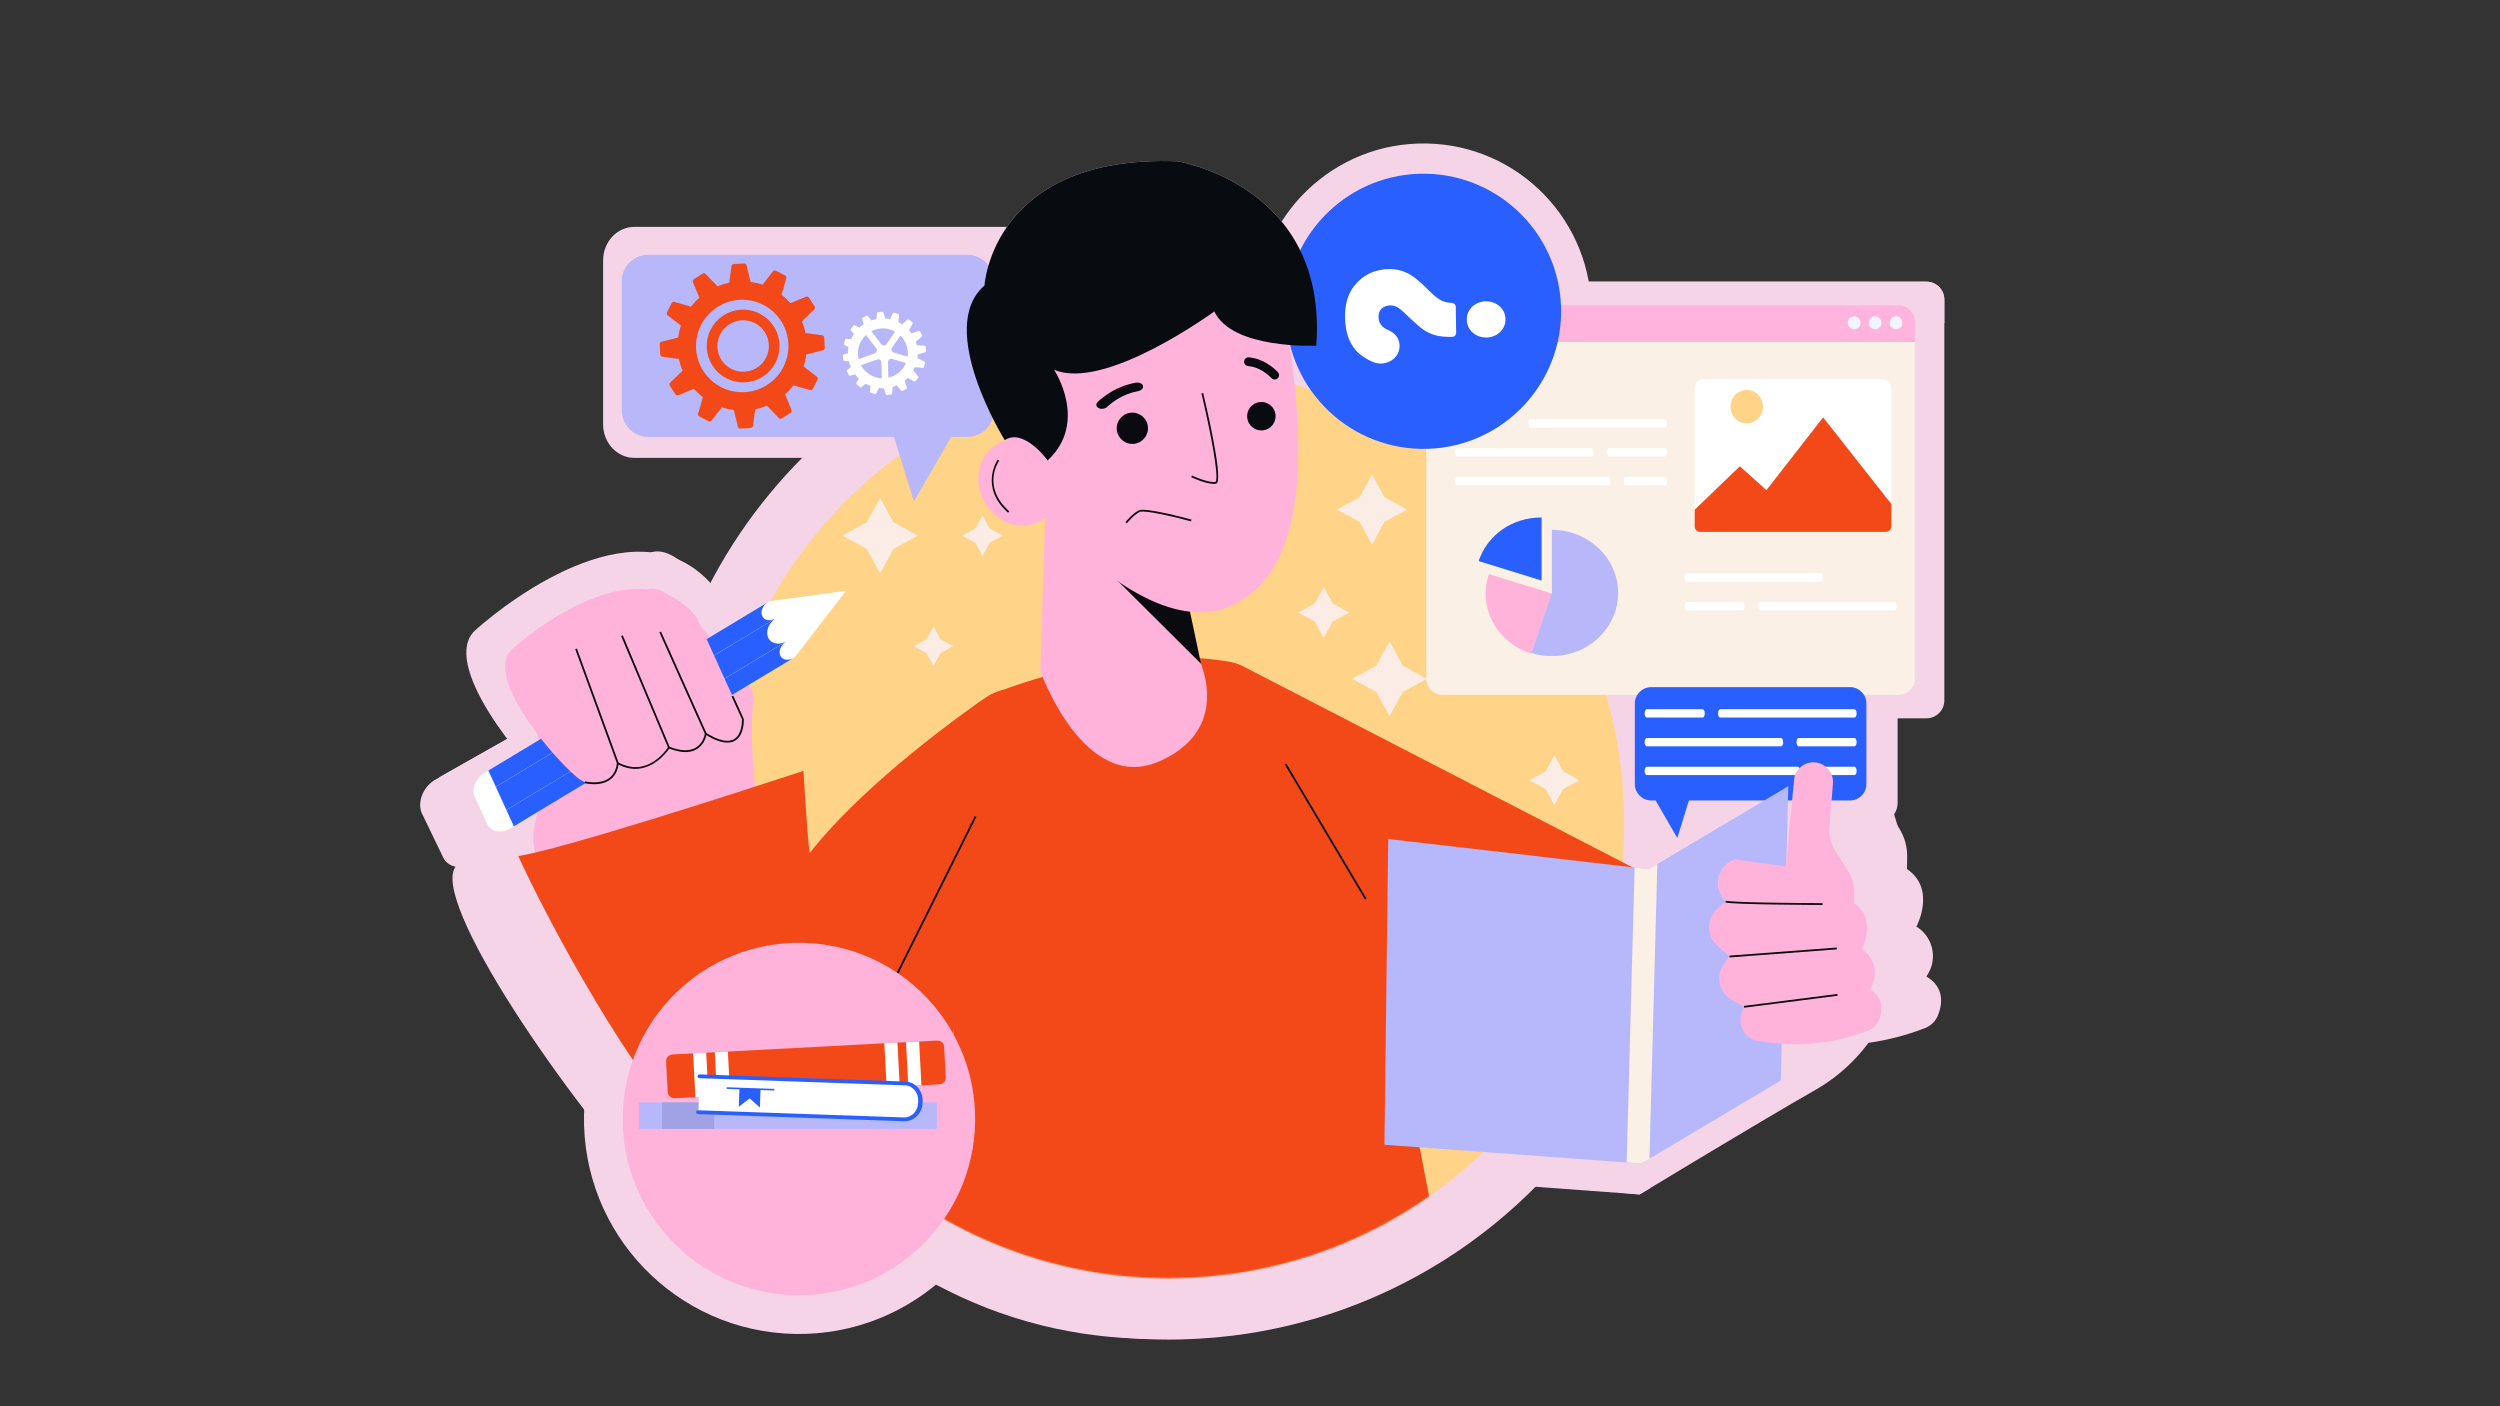 <svg xmlns="http://www.w3.org/2000/svg" xmlns:xlink="http://www.w3.org/1999/xlink" viewBox="0 0 1920 1080" width="1920" height="1080" preserveAspectRatio="xMidYMid meet" style="width: 100%; height: 100%; transform: translate3d(0px, 0px, 0px); content-visibility: visible;"><rect x="0" y="0" width="1920" height="1080" fill="#333333" stroke="none"/><defs><clipPath id="__lottie_element_2"><rect width="1920" height="1080" x="0" y="0"></rect></clipPath><g id="__lottie_element_85"><g transform="matrix(1.41,0,0,1.41,897.496,631.739)" opacity="1" style="display: block;"><g opacity="1" transform="matrix(1,0,0,1,0,0)"><path fill="rgb(255,211,136)" fill-opacity="1" d=" M248.16,-0.005 C248.16,82.915 207.49,156.335 145.01,201.405 C122.89,217.365 98.03,229.775 71.27,237.785 C70.28,238.075 69.28,238.365 68.29,238.645 C62.91,240.175 57.45,241.545 51.93,242.705 C47.45,243.675 42.92,244.515 38.36,245.215 C27.99,246.825 17.42,247.785 6.68,248.065 C6.37,248.075 6.07,248.095 5.77,248.095 C3.84,248.145 1.92,248.165 0,248.165 C-17.21,248.165 -34.01,246.415 -50.24,243.075 C-60.44,240.975 -70.42,238.255 -80.13,234.945 C-85.37,233.155 -90.54,231.195 -95.61,229.065 C-96.93,228.525 -98.25,227.955 -99.55,227.365 C-100.01,227.185 -100.46,226.975 -100.92,226.785 C-102.16,226.225 -103.38,225.675 -104.59,225.085 C-105.01,224.905 -105.45,224.715 -105.87,224.485 C-107.45,223.755 -109.02,222.985 -110.58,222.205 C-112.13,221.435 -113.66,220.655 -115.18,219.855 C-115.31,219.795 -115.44,219.705 -115.57,219.645 C-117.15,218.815 -118.71,217.965 -120.26,217.105 C-121.99,216.145 -123.7,215.175 -125.41,214.165 C-127.04,213.225 -128.65,212.245 -130.25,211.265 C-130.35,211.215 -130.45,211.155 -130.55,211.085 C-132.09,210.125 -133.62,209.145 -135.14,208.175 C-135.27,208.095 -135.4,208.005 -135.53,207.925 C-135.63,207.855 -135.73,207.795 -135.83,207.725 C-137.36,206.725 -138.86,205.705 -140.35,204.685 C-141.97,203.575 -143.58,202.455 -145.18,201.295 C-146.34,200.465 -147.48,199.615 -148.62,198.755 C-150.62,197.275 -152.59,195.735 -154.55,194.175 C-156.08,192.955 -157.61,191.715 -159.11,190.455 C-213.54,144.945 -248.16,76.525 -248.16,-0.005 C-248.16,-137.045 -137.06,-248.165 0,-248.165 C137.04,-248.165 248.16,-137.045 248.16,-0.005z"></path></g></g></g><mask id="__lottie_element_85_1"><use xlink:href="#__lottie_element_85"></use></mask></defs><g clip-path="url(#__lottie_element_2)"><g transform="matrix(1.6,0,0,1.6,897.496,631.739)" opacity="1" style="display: block;"><g opacity="1" transform="matrix(1,0,0,1,0,0)"><path fill="rgb(246,212,232)" fill-opacity="1" d=" M248.16,-0.005 C248.16,82.915 207.49,156.335 145.01,201.405 C122.89,217.365 98.03,229.775 71.27,237.785 C70.28,238.075 69.28,238.365 68.29,238.645 C62.91,240.175 57.45,241.545 51.93,242.705 C47.45,243.675 42.92,244.515 38.36,245.215 C27.99,246.825 17.42,247.785 6.68,248.065 C6.37,248.075 6.07,248.095 5.77,248.095 C3.84,248.145 1.92,248.165 0,248.165 C-17.21,248.165 -34.01,246.415 -50.24,243.075 C-60.44,240.975 -70.42,238.255 -80.13,234.945 C-85.37,233.155 -90.54,231.195 -95.61,229.065 C-96.93,228.525 -98.25,227.955 -99.55,227.365 C-100.01,227.185 -100.46,226.975 -100.92,226.785 C-102.16,226.225 -103.38,225.675 -104.59,225.085 C-105.01,224.905 -105.45,224.715 -105.87,224.485 C-107.45,223.755 -109.02,222.985 -110.58,222.205 C-112.13,221.435 -113.66,220.655 -115.18,219.855 C-115.31,219.795 -115.44,219.705 -115.57,219.645 C-117.15,218.815 -118.71,217.965 -120.26,217.105 C-121.99,216.145 -123.7,215.175 -125.41,214.165 C-127.04,213.225 -128.65,212.245 -130.25,211.265 C-130.35,211.215 -130.45,211.155 -130.55,211.085 C-132.09,210.125 -133.62,209.145 -135.14,208.175 C-135.27,208.095 -135.4,208.005 -135.53,207.925 C-135.63,207.855 -135.73,207.795 -135.83,207.725 C-137.36,206.725 -138.86,205.705 -140.35,204.685 C-141.97,203.575 -143.58,202.455 -145.18,201.295 C-146.34,200.465 -147.48,199.615 -148.62,198.755 C-150.62,197.275 -152.59,195.735 -154.55,194.175 C-156.08,192.955 -157.61,191.715 -159.11,190.455 C-213.54,144.945 -248.16,76.525 -248.16,-0.005 C-248.16,-137.045 -137.06,-248.165 0,-248.165 C137.04,-248.165 248.16,-137.045 248.16,-0.005z"></path></g></g><g transform="matrix(1.58,0,0,1.58,-588.762,-259.621)" opacity="1" style="display: block;"><g opacity="1" transform="matrix(1,0,0,1,1184.668,407.359)"><path fill="rgb(246,212,232)" fill-opacity="1" d=" M-133.061,-97.404 C-133.061,-97.404 -133.061,97.404 -133.061,97.404 C-133.061,102.221 -129.16,106.122 -124.343,106.122 C-124.343,106.122 124.343,106.122 124.343,106.122 C129.16,106.122 133.061,102.221 133.061,97.404 C133.061,97.404 133.061,-97.404 133.061,-97.404 C133.061,-102.221 129.16,-106.122 124.343,-106.122 C124.343,-106.122 -124.343,-106.122 -124.343,-106.122 C-129.16,-106.122 -133.061,-102.221 -133.061,-97.404z"></path></g><g opacity="1" transform="matrix(1,0,0,1,1184.668,311.272)"><path fill="rgb(246,212,232)" fill-opacity="1" d=" M-133.061,-1.316 C-133.061,-1.316 -133.061,10.034 -133.061,10.034 C-133.061,10.034 133.061,10.034 133.061,10.034 C133.061,10.034 133.061,-1.316 133.061,-1.316 C133.061,-6.133 129.16,-10.034 124.343,-10.034 C124.343,-10.034 -124.343,-10.034 -124.343,-10.034 C-129.16,-10.034 -133.061,-6.133 -133.061,-1.316z"></path></g><g opacity="1" transform="matrix(1,0,0,1,0,0)"><g opacity="1" transform="matrix(1,0,0,1,1307.468,310.81)"><g opacity="1" transform="matrix(1,0,0,1,0,0)"><path fill="rgb(246,212,232)" fill-opacity="1" d=" M-3.485,0 C-3.485,1.936 -1.925,3.505 0,3.505 C1.925,3.505 3.485,1.936 3.485,0 C3.485,-1.936 1.925,-3.505 0,-3.505 C-1.925,-3.505 -3.485,-1.936 -3.485,0z"></path></g></g><g opacity="1" transform="matrix(1,0,0,1,1296.058,310.81)"><g opacity="1" transform="matrix(1,0,0,1,0,0)"><path fill="rgb(246,212,232)" fill-opacity="1" d=" M-3.485,0 C-3.485,1.936 -1.925,3.505 0,3.505 C1.925,3.505 3.485,1.936 3.485,0 C3.485,-1.936 1.925,-3.505 0,-3.505 C-1.925,-3.505 -3.485,-1.936 -3.485,0z"></path></g></g><g opacity="1" transform="matrix(1,0,0,1,1284.648,310.81)"><g opacity="1" transform="matrix(1,0,0,1,0,0)"><path fill="rgb(246,212,232)" fill-opacity="1" d=" M-3.485,0 C-3.485,1.936 -1.925,3.505 0,3.505 C1.925,3.505 3.485,1.936 3.485,0 C3.485,-1.936 1.925,-3.505 0,-3.505 C-1.925,-3.505 -3.485,-1.936 -3.485,0z"></path></g></g></g></g><g transform="matrix(1.72,0,0,1.72,1093.263,239.075)" opacity="1" style="display: block;"><g opacity="1" transform="matrix(1,0,0,1,0,0)"><path fill="rgb(246,212,232)" fill-opacity="1" d=" M74.932,1.389 C74.165,42.773 39.995,75.699 -1.389,74.932 C-42.772,74.165 -75.699,39.995 -74.932,-1.389 C-74.165,-42.773 -39.995,-75.699 1.389,-74.932 C42.773,-74.165 75.699,-39.995 74.932,1.389z"></path></g></g><g transform="matrix(1.79,0,0,1.79,-834.387,-414.616)" opacity="1" style="display: block;"><g opacity="1" transform="matrix(1,0,0,1,1217.24,564.385)"><path fill="rgb(246,212,232)" fill-opacity="1" d=" M63.066,-32.14 C63.066,-32.14 63.066,11.708 63.066,11.708 C63.066,16.651 59.058,20.658 54.115,20.658 C54.115,20.658 -33.611,20.658 -33.611,20.658 C-33.611,20.658 -36.311,29.362 -36.311,29.362 C-36.311,29.362 -39.94,41.091 -39.94,41.091 C-39.94,41.091 -48.285,26.642 -48.285,26.642 C-48.285,26.642 -51.742,20.658 -51.742,20.658 C-51.742,20.658 -54.115,20.658 -54.115,20.658 C-59.058,20.658 -63.066,16.651 -63.066,11.708 C-63.066,11.708 -63.066,-32.14 -63.066,-32.14 C-63.066,-37.083 -59.058,-41.091 -54.115,-41.091 C-54.115,-41.091 54.115,-41.091 54.115,-41.091 C59.058,-41.091 63.066,-37.083 63.066,-32.14z"></path></g><g opacity="1" transform="matrix(1,0,0,1,1197.243,553.277)"><path fill="rgb(246,212,232)" fill-opacity="1" d=" M36.553,2.275 C36.553,2.275 -36.554,2.275 -36.554,2.275 C-37.21,2.275 -37.742,1.256 -37.742,0 C-37.742,0 -37.742,0 -37.742,0 C-37.742,-1.256 -37.21,-2.275 -36.554,-2.275 C-36.554,-2.275 36.553,-2.275 36.553,-2.275 C37.209,-2.275 37.742,-1.256 37.742,0 C37.742,0 37.742,0 37.742,0 C37.742,1.256 37.209,2.275 36.553,2.275z"></path></g><g opacity="1" transform="matrix(1,0,0,1,1258.601,553.277)"><g opacity="1" transform="matrix(1,0,0,1,0,0)"><path fill="rgb(246,212,232)" fill-opacity="1" d=" M15.19,2.275 C15.19,2.275 -15.19,2.275 -15.19,2.275 C-15.846,2.275 -16.379,1.256 -16.379,0 C-16.379,0 -16.379,0 -16.379,0 C-16.379,-1.256 -15.846,-2.275 -15.19,-2.275 C-15.19,-2.275 15.19,-2.275 15.19,-2.275 C15.846,-2.275 16.379,-1.256 16.379,0 C16.379,0 16.379,0 16.379,0 C16.379,1.256 15.846,2.275 15.19,2.275z"></path></g></g><g opacity="1" transform="matrix(1,0,0,1,1237.238,537.613)"><g opacity="1" transform="matrix(1,0,0,1,0,0)"><path fill="rgb(246,212,232)" fill-opacity="1" d=" M-36.554,2.275 C-36.554,2.275 36.553,2.275 36.553,2.275 C37.209,2.275 37.742,1.257 37.742,0 C37.742,0 37.742,0 37.742,0 C37.742,-1.257 37.209,-2.275 36.553,-2.275 C36.553,-2.275 -36.554,-2.275 -36.554,-2.275 C-37.21,-2.275 -37.742,-1.257 -37.742,0 C-37.742,0 -37.742,0 -37.742,0 C-37.742,1.257 -37.21,2.275 -36.554,2.275z"></path></g></g><g opacity="1" transform="matrix(1,0,0,1,1175.88,537.613)"><path fill="rgb(246,212,232)" fill-opacity="1" d=" M-15.19,2.275 C-15.19,2.275 15.19,2.275 15.19,2.275 C15.846,2.275 16.379,1.257 16.379,0 C16.379,0 16.379,0 16.379,0 C16.379,-1.257 15.846,-2.275 15.19,-2.275 C15.19,-2.275 -15.19,-2.275 -15.19,-2.275 C-15.846,-2.275 -16.379,-1.257 -16.379,0 C-16.379,0 -16.379,0 -16.379,0 C-16.379,1.257 -15.846,2.275 -15.19,2.275z"></path></g><g opacity="1" transform="matrix(1,0,0,1,1201.809,568.941)"><path fill="rgb(246,212,232)" fill-opacity="1" d=" M41.119,2.275 C41.119,2.275 -41.119,2.275 -41.119,2.275 C-41.775,2.275 -42.308,1.256 -42.308,0 C-42.308,0 -42.308,0 -42.308,0 C-42.308,-1.257 -41.775,-2.275 -41.119,-2.275 C-41.119,-2.275 41.119,-2.275 41.119,-2.275 C41.775,-2.275 42.308,-1.257 42.308,0 C42.308,0 42.308,0 42.308,0 C42.308,1.256 41.775,2.275 41.119,2.275z"></path></g><g opacity="1" transform="matrix(1,0,0,1,1263.167,568.941)"><g opacity="1" transform="matrix(1,0,0,1,0,0)"><path fill="rgb(246,212,232)" fill-opacity="1" d=" M10.624,2.275 C10.624,2.275 -10.625,2.275 -10.625,2.275 C-11.281,2.275 -11.813,1.256 -11.813,0 C-11.813,0 -11.813,0 -11.813,0 C-11.813,-1.257 -11.281,-2.275 -10.625,-2.275 C-10.625,-2.275 10.624,-2.275 10.624,-2.275 C11.28,-2.275 11.813,-1.257 11.813,0 C11.813,0 11.813,0 11.813,0 C11.813,1.256 11.28,2.275 10.624,2.275z"></path></g></g></g><g transform="matrix(1.67,0,0,1.789,632.355,294.414)" opacity="1" style="display: block;"><g opacity="1" transform="matrix(1,0,0,1,0,0)"><path fill="rgb(246,212,232)" fill-opacity="1" d=" M101.295,-52.8 C101.295,-52.8 101.295,17.616 101.295,17.616 C101.295,25.556 94.859,31.993 86.919,31.993 C86.919,31.993 78.141,31.993 78.141,31.993 C78.141,31.993 71.225,43.958 71.225,43.958 C71.225,43.958 57.832,67.176 57.832,67.176 C57.832,67.176 51.993,48.327 51.993,48.327 C51.993,48.327 46.942,31.993 46.942,31.993 C46.942,31.993 -86.918,31.993 -86.918,31.993 C-94.858,31.993 -101.295,25.556 -101.295,17.616 C-101.295,17.616 -101.295,-52.8 -101.295,-52.8 C-101.295,-60.74 -94.858,-67.176 -86.918,-67.176 C-86.918,-67.176 86.919,-67.176 86.919,-67.176 C94.859,-67.176 101.295,-60.74 101.295,-52.8z"></path></g></g><g transform="matrix(1.386,-0.259,0.259,1.386,1132.235,683.548)" opacity="1" style="display: block;"><g opacity="1" transform="matrix(1,0,0,1,0,0)"><path fill="rgb(246,212,232)" fill-opacity="1" d=" M-101.474,-142.961 C-82.783,-128.42 100.056,13.849 100.056,13.849 C100.056,13.849 40.139,143.316 40.139,143.316 C40.139,143.316 38.611,144.347 -39.639,77.467 C-117.889,10.587 -133.328,-117.978 -133.328,-117.978 C-133.328,-117.978 -120.165,-157.502 -101.474,-142.961z"></path></g></g><g transform="matrix(1.408,-0.074,0.074,1.408,-445.072,-126.953)" opacity="1" style="display: block;"><g opacity="1" transform="matrix(1,0,0,1,915.842,671.288)"><path fill="rgb(246,212,232)" fill-opacity="1" d=" M140.862,149.896 C118.742,165.856 93.882,178.266 67.122,186.276 C66.132,186.566 65.132,186.856 64.142,187.136 C58.762,188.666 53.302,190.035 47.782,191.195 C43.302,192.165 38.772,193.005 34.212,193.705 C23.842,195.315 13.272,196.276 2.532,196.556 C2.222,196.566 1.922,196.585 1.622,196.585 C-0.308,196.635 -2.228,196.656 -4.148,196.656 C-21.358,196.656 -38.158,194.906 -54.388,191.566 C-64.588,189.466 -74.568,186.745 -84.278,183.435 C-89.518,181.645 -94.688,179.686 -99.758,177.556 C-101.078,177.016 -102.398,176.445 -103.698,175.855 C-104.158,175.675 -104.608,175.466 -105.068,175.276 C-106.308,174.716 -107.528,174.166 -108.738,173.576 C-109.158,173.396 -109.598,173.206 -110.018,172.976 C-111.598,172.246 -113.168,171.475 -114.728,170.695 C-116.278,169.925 -117.808,169.146 -119.328,168.346 C-119.458,168.286 -119.588,168.196 -119.718,168.136 C-121.298,167.306 -122.858,166.456 -124.408,165.596 C-126.138,164.636 -127.848,163.666 -129.558,162.656 C-131.188,161.716 -132.798,160.736 -134.398,159.756 C-134.498,159.706 -134.598,159.646 -134.698,159.576 C-136.238,158.616 -137.768,157.636 -139.288,156.666 C-139.418,156.586 -139.548,156.496 -139.678,156.416 C-139.778,156.346 -139.878,156.285 -139.978,156.215 C-139.978,156.215 -122.98,65.96 -122.98,65.96 C-122.98,65.96 -86.73,-158.399 -86.73,-158.399 C-86.73,-158.399 -20.39,-183.479 43.48,-169.959 C96.11,-158.819 127.082,41.806 140.862,149.896z"></path></g><g opacity="1" transform="matrix(1,0,0,1,902.225,483.162)"><path fill="rgb(246,212,232)" fill-opacity="1" d=" M-37.341,-72.99 C-37.341,-72.99 -45.037,18.079 -45.037,18.079 C-45.037,18.079 -24.621,87.029 17.721,70.403 C60.062,53.777 40.546,13.251 40.546,13.251 C40.546,13.251 36.651,-17.048 36.651,-17.048 C36.651,-17.048 -37.341,-72.99 -37.341,-72.99z"></path></g><g opacity="1" transform="matrix(1,0,0,1,907.904,461.064)"><path fill="rgb(246,212,232)" fill-opacity="1" d=" M-36.923,-40.837 C-36.923,-40.837 31.195,4.414 31.195,4.414 C31.195,4.414 36.923,40.837 36.923,40.837 C36.923,40.837 -36.923,-40.837 -36.923,-40.837z"></path></g><g opacity="1" transform="matrix(1,0,0,1,1007.826,596.7)"><path fill="rgb(246,212,232)" fill-opacity="1" d=" M19.417,38.094 C19.417,38.094 -20.302,-37.629 -20.302,-37.629 C-20.302,-37.629 -19.417,-38.094 -19.417,-38.094 C-19.417,-38.094 20.302,37.629 20.302,37.629 C20.302,37.629 19.417,38.094 19.417,38.094z"></path></g></g><g transform="matrix(1.823,-0.183,0.183,1.823,-784.165,-304.209)" opacity="1" style="display: block;"><g opacity="1" transform="matrix(1,0,0,1,658.927,615.34)"><path fill="rgb(246,212,232)" fill-opacity="1" d=" M46.493,-40.458 C46.752,-81.887 52.527,-82.889 49.606,-90.543 C47.62,-95.747 27.783,-125.803 12.544,-142.879 C-2.798,-160.071 -12.67,-141.405 -8.898,-133.261 C-3.442,-121.48 5.697,-107.197 5.697,-107.197 C5.697,-107.197 1.209,-108.676 1.209,-108.676 C-5.355,-110.839 -12.572,-108.716 -16.917,-103.341 C-16.917,-103.341 -18.125,-101.846 -18.125,-101.846 C-18.125,-101.846 -21.652,-102.936 -21.652,-102.936 C-28.375,-105.014 -35.677,-102.634 -39.883,-96.993 C-39.883,-96.993 -44.154,-91.265 -44.154,-91.265 C-44.154,-91.265 -44.154,-91.265 -44.154,-91.265 C-50.099,-94.49 -57.405,-93.79 -62.63,-89.495 C-62.63,-89.495 -64.437,-88.009 -64.437,-88.009 C-67.383,-85.587 -69.021,-81.916 -68.832,-78.107 C-68.417,-69.769 -76.339,-54.199 -79.016,-42.009 C-82.63,-25.555 -82.746,-20.582 -69.402,7.323 C-56.058,35.228 45.958,45.208 46.493,-40.458z"></path></g><g opacity="1" transform="matrix(1,0,0,1,658.927,532.98)"><path fill="rgb(246,212,232)" fill-opacity="1" d=" M106.344,-55.9 C106.344,-55.9 64.359,-54.39 64.359,-54.39 C64.359,-54.39 -101.056,18.539 -101.056,18.539 C-106.32,21.032 -109.303,27.29 -107.749,31.843 C-107.749,31.843 -100.762,51.016 -100.762,51.016 C-99.208,55.568 -93.681,57.237 -88.417,54.743 C-88.417,54.743 75.16,-22.749 75.16,-22.749 C75.16,-22.749 106.344,-55.9 106.344,-55.9z"></path></g><g opacity="1" transform="matrix(1,0,0,1,643.497,521.689)"><path fill="rgb(246,212,232)" fill-opacity="1" d=" M75.039,-35.47 C74.174,-38.031 75.911,-41.262 78.937,-42.695 C78.937,-42.695 -83.604,28.872 -83.604,28.872 C-83.604,28.872 -80.443,38.133 -80.443,38.133 C-80.443,38.133 81.756,-33.273 81.756,-33.273 C81.774,-33.281 81.767,-33.297 81.749,-33.29 C78.703,-32.104 75.87,-33.009 75.039,-35.47z"></path></g><g opacity="1" transform="matrix(1,0,0,1,651.303,544.163)"><path fill="rgb(246,212,232)" fill-opacity="1" d=" M74.873,-35.564 C74.044,-38 75.644,-40.986 78.377,-42.575 C78.398,-42.587 78.39,-42.609 78.368,-42.599 C78.368,-42.599 -81.932,33.341 -81.932,33.341 C-81.932,33.341 -78.771,42.602 -78.771,42.602 C-78.771,42.602 81.932,-33.529 81.932,-33.529 C78.906,-32.096 75.745,-33.006 74.873,-35.564z"></path></g><g opacity="1" transform="matrix(1,0,0,1,647.28,532.97)"><path fill="rgb(246,212,232)" fill-opacity="1" d=" M73.291,-34.715 C72.133,-38.106 74.214,-42.325 77.981,-44.507 C78.003,-44.52 77.996,-44.542 77.973,-44.531 C77.973,-44.531 -84.225,26.852 -84.225,26.852 C-84.225,26.852 -77.909,44.534 -77.909,44.534 C-77.909,44.534 82.371,-31.419 82.371,-31.419 C82.398,-31.432 82.389,-31.459 82.361,-31.449 C78.384,-29.992 74.442,-31.343 73.291,-34.715z"></path></g><g opacity="1" transform="matrix(1,0,0,1,639.396,516.492)"><path fill="rgb(246,212,232)" fill-opacity="1" d=" M43.638,-32.947 C43.638,-32.947 63.06,24.547 63.06,24.547 C63.06,24.547 58.522,46.586 42.165,30.475 C42.165,30.475 36.093,51.705 21.46,35.94 C21.46,35.94 7.839,56.454 -7.096,41.688 C-7.096,41.688 -16.713,61.493 -31.039,46.019 C-45.365,30.545 -74.66,-13.857 -58.162,-25.87 C-41.664,-37.883 17.42,-73.748 43.638,-32.947z"></path></g><g opacity="1" transform="matrix(1,0,0,1,671.353,522.534)"><path fill="rgb(246,212,232)" fill-opacity="1" d=" M-0.357,33.345 C-3.386,33.345 -6.855,32.343 -10.727,30.343 C-10.727,30.343 -10.268,29.454 -10.268,29.454 C-4.447,32.461 0.364,33.127 4.029,31.432 C8.1,29.549 9.464,25.252 9.687,24.451 C9.687,24.451 -9.461,-33.028 -9.461,-33.028 C-9.461,-33.028 -8.513,-33.345 -8.513,-33.345 C-8.513,-33.345 10.727,24.408 10.727,24.408 C10.727,24.408 10.695,24.546 10.695,24.546 C10.644,24.77 9.381,30.052 4.459,32.334 C3.006,33.008 1.398,33.345 -0.357,33.345z"></path></g><g opacity="1" transform="matrix(1,0,0,1,646.714,525.721)"><path fill="rgb(246,212,232)" fill-opacity="1" d=" M-3.501,36.572 C-6.949,36.572 -10.73,35.559 -14.695,32.873 C-14.695,32.873 -14.134,32.045 -14.134,32.045 C0.389,41.877 12.034,28.516 13.586,26.607 C13.586,26.607 -5.747,-36.278 -5.747,-36.278 C-5.747,-36.278 -4.791,-36.572 -4.791,-36.572 C-4.791,-36.572 14.695,26.812 14.695,26.812 C14.695,26.812 14.537,27.016 14.537,27.016 C14.439,27.143 7.018,36.571 -3.501,36.572z"></path></g><g opacity="1" transform="matrix(1,0,0,1,623.021,531.095)"><path fill="rgb(246,212,232)" fill-opacity="1" d=" M-2.706,37.297 C-6.459,37.297 -9.589,36.158 -9.792,36.083 C-9.792,36.083 -9.444,35.146 -9.444,35.146 C-9.37,35.173 -1.994,37.849 3.433,34.89 C6.124,33.424 7.917,30.801 8.764,27.093 C8.764,27.093 -7.652,-37.049 -7.652,-37.049 C-7.652,-37.049 -6.684,-37.297 -6.684,-37.297 C-6.684,-37.297 9.792,27.076 9.792,27.076 C9.792,27.076 9.767,27.194 9.767,27.194 C8.866,31.259 6.894,34.145 3.907,35.771 C1.786,36.925 -0.561,37.297 -2.706,37.297z"></path></g><g opacity="1" transform="matrix(1,0,0,1,692.108,540.417)"><path fill="rgb(246,212,232)" fill-opacity="1" d=" M1.651,12.596 C-1.762,12.596 -5.948,10.708 -10.851,6.948 C-10.851,6.948 -10.243,6.155 -10.243,6.155 C-3.933,10.993 1.043,12.616 4.54,10.988 C9.147,8.843 9.782,1.583 9.843,0.69 C9.843,0.69 5.463,-12.276 5.463,-12.276 C5.463,-12.276 6.41,-12.596 6.41,-12.596 C6.41,-12.596 10.851,0.551 10.851,0.551 C10.851,0.551 10.847,0.645 10.847,0.645 C10.831,1 10.402,9.358 4.966,11.893 C3.959,12.362 2.853,12.596 1.651,12.596z"></path></g></g><g transform="matrix(1.605,0.084,-0.084,1.605,-524.878,-366.499)" opacity="1" style="display: block;"><g opacity="1" transform="matrix(1,0,0,1,722.803,656.074)"><path fill="rgb(246,212,232)" fill-opacity="1" d=" M-33.704,116.69 C-79.698,74.527 -153.938,-21.028 -146.364,-41.868 C-138.79,-62.708 -29.59,-82.346 6.373,-96.24 C7.283,-89.092 10.234,-60.239 12.117,-51.738 C40.858,-92.72 95.195,-134.74 99.023,-137.905 C123.572,-158.199 130.687,-142.769 115.853,-68.89 C110.395,-41.707 99.697,81.426 54.332,126.984 C41.936,139.433 32.293,143.273 18.753,144.125 C9.743,144.692 -0.223,141.71 -10.804,135.39 C-18.964,131.203 -26.996,123.86 -33.704,116.69z"></path></g><g opacity="1" transform="matrix(1,0,0,1,800.243,634.562)"><path fill="rgb(246,212,232)" fill-opacity="1" d=" M-23.387,54.986 C-23.387,54.986 -24.304,54.588 -24.304,54.588 C-24.304,54.588 23.387,-54.986 23.387,-54.986 C23.387,-54.986 24.304,-54.588 24.304,-54.588 C24.304,-54.588 -23.387,54.986 -23.387,54.986z"></path></g></g><g transform="matrix(1.4,-0.168,0.168,1.4,-477.386,-39.014)" opacity="1" style="display: block;"><g opacity="1" transform="matrix(1,0,0,1,919.358,372.983)"><path fill="rgb(246,212,232)" fill-opacity="1" d=" M88.574,-29.995 C87.639,-82.47 28.526,-112.949 -14.651,-101.811 C-54.385,-91.561 -77.674,-48.216 -70.358,-1.777 C-71.579,-1.66 -72.8,-1.451 -74.009,-1.093 C-85.375,2.272 -91.393,15.287 -87.452,27.976 C-83.51,40.665 -71.101,48.224 -59.735,44.859 C-57.505,44.199 -55.489,43.157 -53.706,41.829 C-33.052,73.521 4.374,111.461 37.722,102.858 C80.899,91.72 89.658,30.91 88.574,-29.995z"></path></g><g opacity="1" transform="matrix(1,0,0,1,0,0)"><g opacity="1" transform="matrix(1,0,0,1,912.692,354.449)"><g opacity="1" transform="matrix(1,0,0,1,0,0)"><path fill="rgb(246,212,232)" fill-opacity="1" d=" M-11.916,5.509 C-11.916,5.509 -11.929,5.501 -11.929,5.501 C-13.525,4.627 -13.693,2.956 -12.292,1.929 C-8.54,-0.823 -0.754,-5.456 9.691,-5.994 C11.681,-6.096 13.355,-4.888 13.237,-3.452 C13.237,-3.452 13.237,-3.452 13.237,-3.452 C13.139,-2.263 11.829,-1.325 10.18,-1.239 C1.879,-0.805 -4.557,3.087 -7.589,5.305 C-8.748,6.153 -10.597,6.232 -11.916,5.509z"></path></g></g></g><g opacity="1" transform="matrix(1,0,0,1,0,0)"><g opacity="1" transform="matrix(1,0,0,1,991.179,348.92)"><g opacity="1" transform="matrix(1,0,0,1,0,0)"><path fill="rgb(246,212,232)" fill-opacity="1" d=" M7.844,6.547 C7.844,6.547 7.855,6.541 7.855,6.541 C9.103,5.818 9.428,4.174 8.552,3.028 C6.207,-0.043 1.207,-5.346 -6.194,-6.826 C-7.604,-7.108 -8.948,-6.059 -9.04,-4.624 C-9.04,-4.624 -9.04,-4.624 -9.04,-4.624 C-9.116,-3.435 -8.294,-2.385 -7.126,-2.15 C-1.245,-0.967 2.88,3.477 4.776,5.953 C5.501,6.9 6.813,7.145 7.844,6.547z"></path></g></g></g><g opacity="1" transform="matrix(1,0,0,1,917.414,372.895)"><g opacity="1" transform="matrix(1,0,0,1,0,0)"><path fill="rgb(246,212,232)" fill-opacity="1" d=" M8.522,0.039 C8.5,4.745 4.668,8.544 -0.039,8.522 C-4.745,8.5 -8.544,4.667 -8.522,-0.039 C-8.5,-4.745 -4.667,-8.544 0.039,-8.522 C4.746,-8.5 8.544,-4.667 8.522,0.039z"></path></g></g><g opacity="1" transform="matrix(1,0,0,1,987.967,374.742)"><g opacity="1" transform="matrix(1,0,0,1,0,0)"><path fill="rgb(246,212,232)" fill-opacity="1" d=" M7.761,0.036 C7.741,4.322 4.25,7.781 -0.036,7.761 C-4.322,7.741 -7.781,4.25 -7.761,-0.036 C-7.741,-4.322 -4.25,-7.781 0.036,-7.761 C4.322,-7.741 7.781,-4.25 7.761,0.036z"></path></g></g><g opacity="1" transform="matrix(1,0,0,1,953.543,383.37)"><g opacity="1" transform="matrix(1,0,0,1,0,0)"><path fill="rgb(246,212,232)" fill-opacity="1" d=" M5.169,24.931 C0.663,24.931 -7.137,20.006 -7.471,19.794 C-7.471,19.794 -6.935,18.95 -6.935,18.95 C-6.855,19.001 1.155,24.028 5.315,23.929 C5.362,23.928 5.421,23.866 5.453,23.829 C7.84,21.066 5.582,-6.776 3.481,-24.816 C3.481,-24.816 4.474,-24.931 4.474,-24.931 C5.014,-20.293 9.651,20.5 6.21,24.483 C5.902,24.839 5.569,24.922 5.344,24.929 C5.286,24.93 5.228,24.931 5.169,24.931z"></path></g></g><g opacity="1" transform="matrix(1,0,0,1,841.665,395.794)"><g opacity="1" transform="matrix(1,0,0,1,0,0)"><path fill="rgb(246,212,232)" fill-opacity="1" d=" M3.071,14.71 C-10.973,-1.091 0.785,-14.576 0.905,-14.71 C0.905,-14.71 1.65,-14.043 1.65,-14.043 C1.184,-13.521 -9.622,-1.076 3.818,14.046 C3.818,14.046 3.071,14.71 3.071,14.71z"></path></g></g><g opacity="1" transform="matrix(1,0,0,1,929.214,306.956)"><path fill="rgb(246,212,232)" fill-opacity="1" d=" M-81.57,64.099 C-81.57,64.099 -111.962,-1.125 -82.495,-20.837 C-82.495,-20.837 -69.873,-91.328 29.937,-75.513 C29.937,-75.513 109.854,-52.822 93.028,33.206 C93.028,33.206 47.277,29.917 40.117,8.075 C40.117,8.075 -24.255,44.312 -50.334,29.204 C-50.334,29.204 -34.935,59.797 -59.672,77.826 C-59.672,77.826 -70.445,58.499 -81.57,64.099z"></path></g><g opacity="1" transform="matrix(1,0,0,1,925.532,422.3)"><g opacity="1" transform="matrix(1,0,0,1,0,0)"><path fill="rgb(246,212,232)" fill-opacity="1" d=" M17.603,4.746 C8.026,0.875 -7.129,-4.558 -9.616,-3.672 C-13.044,-2.447 -17.238,1.622 -17.28,1.663 C-17.28,1.663 -17.978,0.948 -17.978,0.948 C-17.8,0.775 -13.588,-3.315 -9.952,-4.613 C-6.301,-5.92 15.503,2.819 17.978,3.82 C17.978,3.82 17.603,4.746 17.603,4.746z"></path></g></g></g><g transform="matrix(1.709,-0.43,0.43,1.709,-1016.486,25.516)" opacity="1" style="display: block;"><g opacity="1" transform="matrix(1,0,0,1,1126.262,703.295)"><path fill="rgb(246,212,232)" fill-opacity="1" d=" M-87.89,-102.568 C-87.89,-102.568 45.703,-51.986 45.703,-51.986 C45.703,-51.986 48.645,-125.09 130.534,-77.293 C163.144,-58.259 161.729,56.771 87.401,77.261 C63.674,83.802 2.571,102.568 2.571,102.568 C2.571,102.568 -130.534,58.471 -130.534,58.471 C-130.534,58.471 -87.89,-102.568 -87.89,-102.568z"></path></g><g opacity="1" transform="matrix(1,0,0,1,1149.31,727.215)"><path fill="rgb(246,212,232)" fill-opacity="1" d=" M-27.942,76.042 C-27.942,76.042 -20.477,78.647 -20.477,78.647 C-20.477,78.647 -15.436,77.143 -15.436,77.143 C-15.436,77.143 27.942,-77.484 27.942,-77.484 C27.942,-77.484 22.655,-75.906 22.655,-75.906 C22.655,-75.906 15.453,-78.647 15.453,-78.647 C15.453,-78.647 -27.942,76.042 -27.942,76.042z"></path></g></g><g transform="matrix(1.717,-0.399,0.399,1.717,-1003.795,-17.485)" opacity="1" style="display: block;"><g opacity="1" transform="matrix(1,0,0,1,1249.344,688.035)"><path fill="rgb(246,212,232)" fill-opacity="1" d=" M5.566,20.331 C5.475,20.31 -3.63,18.163 -14.055,15.601 C-14.055,15.601 -5.225,-20.331 -5.225,-20.331 C5.031,-17.811 13.966,-15.703 14.055,-15.683 C14.055,-15.683 5.566,20.331 5.566,20.331z"></path></g><g opacity="1" transform="matrix(1,0,0,1,1246.899,713.455)"><path fill="rgb(246,212,232)" fill-opacity="1" d=" M11.51,20.498 C11.51,20.498 -17.16,16.068 -17.16,16.068 C-17.16,16.068 -11.51,-20.498 -11.51,-20.498 C-11.51,-20.498 17.16,-16.068 17.16,-16.068 C17.16,-16.068 11.51,20.498 11.51,20.498z"></path></g><g opacity="1" transform="matrix(1,0,0,1,1240.584,738.83)"><path fill="rgb(246,212,232)" fill-opacity="1" d=" M13.424,19.956 C13.424,19.956 -17.156,16.855 -17.156,16.855 C-17.156,16.855 -13.424,-19.956 -13.424,-19.956 C-13.424,-19.956 17.156,-16.855 17.156,-16.855 C17.156,-16.855 13.424,19.956 13.424,19.956z"></path></g><g opacity="1" transform="matrix(1,0,0,1,1237.566,690.548)"><path fill="rgb(246,212,232)" fill-opacity="1" d=" M6.702,-23.085 C6.702,-23.085 21.641,-67.647 21.641,-67.647 C23.281,-73.053 28.767,-76.256 34.202,-74.98 C34.202,-74.98 34.202,-74.98 34.202,-74.98 C40.265,-73.557 43.826,-67.181 41.911,-61.178 C41.911,-61.178 34.567,-38.16 34.567,-38.16 C33.29,-34.156 33.345,-29.839 34.724,-25.872 C34.724,-25.872 39.121,-13.222 39.121,-13.222 C40.576,-9.037 40.776,-4.508 39.695,-0.206 C39.695,-0.206 38.421,4.862 38.421,4.862 C38.421,4.862 38.421,4.863 38.421,4.863 C49.029,16.29 36.76,30.231 36.76,30.231 C36.76,30.231 36.76,30.231 36.76,30.231 C42.609,35.959 42.767,45.409 37.112,51.34 C37.112,51.34 36.088,52.415 36.088,52.415 C36.088,52.415 36.088,52.415 36.088,52.415 C42.914,58.93 39.985,65.948 37.132,70.032 C35.559,72.284 33.117,73.75 30.422,74.137 C10.06,77.06 -10.728,74.253 -29.654,65.987 C-29.654,65.987 -31.415,65.218 -31.415,65.218 C-31.415,65.218 -32.672,64.036 -32.672,64.036 C-38.004,59.396 -37.557,52.517 -33.259,46.877 C-33.259,46.877 -32.772,46.238 -32.772,46.238 C-32.772,46.238 -38.401,41.071 -38.401,41.071 C-44.362,35.599 -44.151,26.04 -37.955,20.837 C-37.955,20.837 -34.289,17.758 -34.289,17.758 C-34.289,17.758 -39.398,10.46 -39.398,10.46 C-44.032,3.84 -41.832,-5.405 -34.729,-9.161 C-34.729,-9.161 -29.573,-11.888 -29.573,-11.888 C-29.573,-11.888 -30.654,-14.424 -30.654,-14.424 C-33.998,-22.273 -29.323,-31.248 -21.04,-32.88 C-21.04,-32.88 -19.51,-33.181 -19.51,-33.181 C-19.51,-33.181 6.702,-23.085 6.702,-23.085z"></path></g><g opacity="1" transform="matrix(1,0,0,1,1233.498,685.335)"><path fill="rgb(246,212,232)" fill-opacity="1" d=" M25.537,7.102 C23.577,6.64 -22.51,-4.253 -25.768,-6.249 C-25.768,-6.249 -25.244,-7.102 -25.244,-7.102 C-22.746,-5.571 9.216,2.222 25.768,6.129 C25.768,6.129 25.537,7.102 25.537,7.102z"></path></g><g opacity="1" transform="matrix(1,0,0,1,1232.256,712.781)"><path fill="rgb(246,212,232)" fill-opacity="1" d=" M28.902,4.97 C28.902,4.97 -29.055,-3.981 -29.055,-3.981 C-29.055,-3.981 -28.902,-4.97 -28.902,-4.97 C-28.902,-4.97 29.055,3.981 29.055,3.981 C29.055,3.981 28.902,4.97 28.902,4.97z"></path></g><g opacity="1" transform="matrix(1,0,0,1,1230.334,739.376)"><path fill="rgb(246,212,232)" fill-opacity="1" d=" M25.491,3.088 C25.491,3.088 -25.592,-2.094 -25.592,-2.094 C-25.592,-2.094 -25.491,-3.088 -25.491,-3.088 C-25.491,-3.088 25.592,2.094 25.592,2.094 C25.592,2.094 25.491,3.088 25.491,3.088z"></path></g></g><g transform="matrix(1.72,0,0,1.72,613.582,859.405)" opacity="1" style="display: block;"><g opacity="1" transform="matrix(1,0,0,1,0,0)"><path fill="rgb(246,212,232)" fill-opacity="1" d=" M95.966,1.779 C94.984,54.779 51.221,96.948 -1.779,95.966 C-54.779,94.984 -96.948,51.221 -95.966,-1.779 C-94.984,-54.779 -51.221,-96.948 1.779,-95.966 C54.779,-94.984 96.948,-51.221 95.966,1.779z"></path></g></g><g transform="matrix(1.41,0,0,1.41,897.496,631.739)" opacity="1" style="display: block;"><g opacity="1" transform="matrix(1,0,0,1,0,0)"><path fill="rgb(255,211,136)" fill-opacity="1" d=" M248.16,-0.005 C248.16,82.915 207.49,156.335 145.01,201.405 C122.89,217.365 98.03,229.775 71.27,237.785 C70.28,238.075 69.28,238.365 68.29,238.645 C62.91,240.175 57.45,241.545 51.93,242.705 C47.45,243.675 42.92,244.515 38.36,245.215 C27.99,246.825 17.42,247.785 6.68,248.065 C6.37,248.075 6.07,248.095 5.77,248.095 C3.84,248.145 1.92,248.165 0,248.165 C-17.21,248.165 -34.01,246.415 -50.24,243.075 C-60.44,240.975 -70.42,238.255 -80.13,234.945 C-85.37,233.155 -90.54,231.195 -95.61,229.065 C-96.93,228.525 -98.25,227.955 -99.55,227.365 C-100.01,227.185 -100.46,226.975 -100.92,226.785 C-102.16,226.225 -103.38,225.675 -104.59,225.085 C-105.01,224.905 -105.45,224.715 -105.87,224.485 C-107.45,223.755 -109.02,222.985 -110.58,222.205 C-112.13,221.435 -113.66,220.655 -115.18,219.855 C-115.31,219.795 -115.44,219.705 -115.57,219.645 C-117.15,218.815 -118.71,217.965 -120.26,217.105 C-121.99,216.145 -123.7,215.175 -125.41,214.165 C-127.04,213.225 -128.65,212.245 -130.25,211.265 C-130.35,211.215 -130.45,211.155 -130.55,211.085 C-132.09,210.125 -133.62,209.145 -135.14,208.175 C-135.27,208.095 -135.4,208.005 -135.53,207.925 C-135.63,207.855 -135.73,207.795 -135.83,207.725 C-137.36,206.725 -138.86,205.705 -140.35,204.685 C-141.97,203.575 -143.58,202.455 -145.18,201.295 C-146.34,200.465 -147.48,199.615 -148.62,198.755 C-150.62,197.275 -152.59,195.735 -154.55,194.175 C-156.08,192.955 -157.61,191.715 -159.11,190.455 C-213.54,144.945 -248.16,76.525 -248.16,-0.005 C-248.16,-137.045 -137.06,-248.165 0,-248.165 C137.04,-248.165 248.16,-137.045 248.16,-0.005z"></path></g></g><g transform="matrix(1.41,0,0,1.41,-387.37,-210.15)" opacity="1" style="display: block;"><g opacity="1" transform="matrix(1.449,0,0,1.449,995.728,482.65)"><path fill="rgb(251,236,229)" fill-opacity="1" d=" M0,-9.62 C0,-9.62 3.401,-3.401 3.401,-3.401 C3.401,-3.401 9.62,0 9.62,0 C9.62,0 3.401,3.401 3.401,3.401 C3.401,3.401 0,9.62 0,9.62 C0,9.62 -3.401,3.401 -3.401,3.401 C-3.401,3.401 -9.62,0 -9.62,0 C-9.62,0 -3.401,-3.401 -3.401,-3.401 C-3.401,-3.401 0,-9.62 0,-9.62z"></path></g><g opacity="1" transform="matrix(1.415,0,0,1.415,1121.368,574.005)"><path fill="rgb(251,236,229)" fill-opacity="1" d=" M0,-9.62 C0,-9.62 3.401,-3.401 3.401,-3.401 C3.401,-3.401 9.62,0 9.62,0 C9.62,0 3.401,3.401 3.401,3.401 C3.401,3.401 0,9.62 0,9.62 C0,9.62 -3.401,3.401 -3.401,3.401 C-3.401,3.401 -9.62,0 -9.62,0 C-9.62,0 -3.401,-3.401 -3.401,-3.401 C-3.401,-3.401 0,-9.62 0,-9.62z"></path></g><g opacity="1" transform="matrix(1.154,0,0,1.154,809.863,440.797)"><path fill="rgb(251,236,229)" fill-opacity="1" d=" M0,-9.62 C0,-9.62 3.401,-3.401 3.401,-3.401 C3.401,-3.401 9.62,0 9.62,0 C9.62,0 3.401,3.401 3.401,3.401 C3.401,3.401 0,9.62 0,9.62 C0,9.62 -3.401,3.401 -3.401,3.401 C-3.401,3.401 -9.62,0 -9.62,0 C-9.62,0 -3.401,-3.401 -3.401,-3.401 C-3.401,-3.401 0,-9.62 0,-9.62z"></path></g><g opacity="1" transform="matrix(1.124,0,0,1.124,783.168,500.975)"><path fill="rgb(251,236,229)" fill-opacity="1" d=" M0,-9.62 C0,-9.62 3.401,-3.401 3.401,-3.401 C3.401,-3.401 9.62,0 9.62,0 C9.62,0 3.401,3.401 3.401,3.401 C3.401,3.401 0,9.62 0,9.62 C0,9.62 -3.401,3.401 -3.401,3.401 C-3.401,3.401 -9.62,0 -9.62,0 C-9.62,0 -3.401,-3.401 -3.401,-3.401 C-3.401,-3.401 0,-9.62 0,-9.62z"></path></g><g opacity="1" transform="matrix(1.346,0,0,1.346,1022.041,426.583)"><path fill="rgb(251,236,229)" fill-opacity="1" d=" M0,-14.214 C0,-14.214 5.025,-5.025 5.025,-5.025 C5.025,-5.025 14.214,0 14.214,0 C14.214,0 5.025,5.025 5.025,5.025 C5.025,5.025 0,14.214 0,14.214 C0,14.214 -5.026,5.025 -5.026,5.025 C-5.026,5.025 -14.214,0 -14.214,0 C-14.214,0 -5.026,-5.025 -5.026,-5.025 C-5.026,-5.025 0,-14.214 0,-14.214z"></path></g><g opacity="1" transform="matrix(1.434,0,0,1.434,1031.58,518.765)"><path fill="rgb(251,236,229)" fill-opacity="1" d=" M0,-14.214 C0,-14.214 5.026,-5.026 5.026,-5.026 C5.026,-5.026 14.214,0 14.214,0 C14.214,0 5.026,5.025 5.026,5.025 C5.026,5.025 0,14.214 0,14.214 C0,14.214 -5.025,5.025 -5.025,5.025 C-5.025,5.025 -14.214,0 -14.214,0 C-14.214,0 -5.025,-5.026 -5.025,-5.026 C-5.025,-5.026 0,-14.214 0,-14.214z"></path></g><g opacity="1" transform="matrix(1.449,0,0,1.449,754.104,440.797)"><g opacity="1" transform="matrix(1,0,0,1,0,0)"><path fill="rgb(251,236,229)" fill-opacity="1" d=" M0,-14.214 C0,-14.214 5.026,-5.025 5.026,-5.025 C5.026,-5.025 14.214,0 14.214,0 C14.214,0 5.026,5.026 5.026,5.026 C5.026,5.026 0,14.214 0,14.214 C0,14.214 -5.025,5.026 -5.025,5.026 C-5.025,5.026 -14.214,0 -14.214,0 C-14.214,0 -5.025,-5.025 -5.025,-5.025 C-5.025,-5.025 0,-14.214 0,-14.214z"></path></g></g></g><g transform="matrix(1.41,0,0,1.41,-387.369,-190.37)" opacity="1" style="display: block;"><g opacity="1" transform="matrix(1,0,0,1,1184.668,407.359)"><path fill="rgb(250,240,230)" fill-opacity="1" d=" M-133.061,-97.404 C-133.061,-97.404 -133.061,97.404 -133.061,97.404 C-133.061,102.221 -129.16,106.122 -124.343,106.122 C-124.343,106.122 124.343,106.122 124.343,106.122 C129.16,106.122 133.061,102.221 133.061,97.404 C133.061,97.404 133.061,-97.404 133.061,-97.404 C133.061,-102.221 129.16,-106.122 124.343,-106.122 C124.343,-106.122 -124.343,-106.122 -124.343,-106.122 C-129.16,-106.122 -133.061,-102.221 -133.061,-97.404z"></path></g><g opacity="1" transform="matrix(1,0,0,1,1184.668,311.272)"><path fill="rgb(255,179,221)" fill-opacity="1" d=" M-133.061,-1.316 C-133.061,-1.316 -133.061,10.034 -133.061,10.034 C-133.061,10.034 133.061,10.034 133.061,10.034 C133.061,10.034 133.061,-1.316 133.061,-1.316 C133.061,-6.133 129.16,-10.034 124.343,-10.034 C124.343,-10.034 -124.343,-10.034 -124.343,-10.034 C-129.16,-10.034 -133.061,-6.133 -133.061,-1.316z"></path></g><g opacity="1" transform="matrix(1,0,0,1,0,0)"><g opacity="1" transform="matrix(1,0,0,1,1307.468,310.81)"><g opacity="1" transform="matrix(1,0,0,1,0,0)"><path fill="rgb(240,245,255)" fill-opacity="1" d=" M-3.485,0 C-3.485,1.936 -1.925,3.505 0,3.505 C1.925,3.505 3.485,1.936 3.485,0 C3.485,-1.936 1.925,-3.505 0,-3.505 C-1.925,-3.505 -3.485,-1.936 -3.485,0z"></path></g></g><g opacity="1" transform="matrix(1,0,0,1,1296.058,310.81)"><g opacity="1" transform="matrix(1,0,0,1,0,0)"><path fill="rgb(240,245,255)" fill-opacity="1" d=" M-3.485,0 C-3.485,1.936 -1.925,3.505 0,3.505 C1.925,3.505 3.485,1.936 3.485,0 C3.485,-1.936 1.925,-3.505 0,-3.505 C-1.925,-3.505 -3.485,-1.936 -3.485,0z"></path></g></g><g opacity="1" transform="matrix(1,0,0,1,1284.648,310.81)"><g opacity="1" transform="matrix(1,0,0,1,0,0)"><path fill="rgb(240,245,255)" fill-opacity="1" d=" M-3.485,0 C-3.485,1.936 -1.925,3.505 0,3.505 C1.925,3.505 3.485,1.936 3.485,0 C3.485,-1.936 1.925,-3.505 0,-3.505 C-1.925,-3.505 -3.485,-1.936 -3.485,0z"></path></g></g></g></g><g transform="matrix(1.41,0,0,1.41,-387.369,-190.37)" opacity="1" style="display: block;"><g opacity="1" transform="matrix(1,0,0,1,1251.353,383.149)"><g opacity="1" transform="matrix(1,0,0,1,0,0)"><path fill="rgb(255,255,255)" fill-opacity="1" d=" M48.803,41.576 C48.803,41.576 -48.803,41.576 -48.803,41.576 C-51.429,41.576 -53.559,39.446 -53.559,36.82 C-53.559,36.82 -53.559,-36.82 -53.559,-36.82 C-53.559,-39.446 -51.429,-41.576 -48.803,-41.576 C-48.803,-41.576 48.803,-41.576 48.803,-41.576 C51.429,-41.576 53.559,-39.446 53.559,-36.82 C53.559,-36.82 53.559,36.82 53.559,36.82 C53.559,39.446 51.429,41.576 48.803,41.576z"></path></g></g><g opacity="1" transform="matrix(1,0,0,1,1251.353,393.543)"><g opacity="1" transform="matrix(1,0,0,1,0,0)"><path fill="rgb(243,73,24)" fill-opacity="1" d=" M53.559,28.093 C53.559,28.093 53.559,16.016 53.559,16.016 C53.559,16.016 16.383,-31.182 16.383,-31.182 C16.383,-31.182 -14.492,8.445 -14.492,8.445 C-14.492,8.445 -28.985,-4.547 -28.985,-4.547 C-28.985,-4.547 -53.559,19.113 -53.559,19.113 C-53.559,19.113 -53.559,28.093 -53.559,28.093 C-53.559,29.799 -52.217,31.182 -50.562,31.182 C-50.562,31.182 50.562,31.182 50.562,31.182 C52.217,31.182 53.559,29.799 53.559,28.093z"></path></g></g><g opacity="1" transform="matrix(1,0,0,1,1226.149,356.514)"><g opacity="1" transform="matrix(1,0,0,1,0,0)"><path fill="rgb(255,211,136)" fill-opacity="1" d=" M8.821,0 C8.821,5.023 4.872,9.095 0,9.095 C-4.872,9.095 -8.821,5.023 -8.821,0 C-8.821,-5.023 -4.872,-9.095 0,-9.095 C4.872,-9.095 8.821,-5.023 8.821,0z"></path></g></g></g><g transform="matrix(1.41,0,0,1.41,-387.369,-190.37)" opacity="1" style="display: block;"><g opacity="1" transform="matrix(1,0,0,1,1105.042,381.417)"><path fill="rgb(255,255,255)" fill-opacity="1" d=" M36.553,2.275 C36.553,2.275 -36.554,2.275 -36.554,2.275 C-37.21,2.275 -37.742,1.256 -37.742,0 C-37.742,0 -37.742,0 -37.742,0 C-37.742,-1.256 -37.21,-2.275 -36.554,-2.275 C-36.554,-2.275 36.553,-2.275 36.553,-2.275 C37.209,-2.275 37.742,-1.256 37.742,0 C37.742,0 37.742,0 37.742,0 C37.742,1.256 37.209,2.275 36.553,2.275z"></path></g><g opacity="1" transform="matrix(1,0,0,1,1166.399,381.417)"><path fill="rgb(255,255,255)" fill-opacity="1" d=" M15.19,2.275 C15.19,2.275 -15.19,2.275 -15.19,2.275 C-15.846,2.275 -16.379,1.256 -16.379,0 C-16.379,0 -16.379,0 -16.379,0 C-16.379,-1.256 -15.846,-2.275 -15.19,-2.275 C-15.19,-2.275 15.19,-2.275 15.19,-2.275 C15.846,-2.275 16.379,-1.256 16.379,0 C16.379,0 16.379,0 16.379,0 C16.379,1.256 15.846,2.275 15.19,2.275z"></path></g><g opacity="1" transform="matrix(1,0,0,1,1145.036,365.753)"><path fill="rgb(255,255,255)" fill-opacity="1" d=" M-36.554,2.275 C-36.554,2.275 36.553,2.275 36.553,2.275 C37.209,2.275 37.742,1.257 37.742,0 C37.742,0 37.742,0 37.742,0 C37.742,-1.257 37.209,-2.275 36.553,-2.275 C36.553,-2.275 -36.554,-2.275 -36.554,-2.275 C-37.21,-2.275 -37.742,-1.257 -37.742,0 C-37.742,0 -37.742,0 -37.742,0 C-37.742,1.257 -37.21,2.275 -36.554,2.275z"></path></g><g opacity="1" transform="matrix(1,0,0,1,1109.607,397.081)"><path fill="rgb(255,255,255)" fill-opacity="1" d=" M41.119,2.275 C41.119,2.275 -41.119,2.275 -41.119,2.275 C-41.775,2.275 -42.308,1.256 -42.308,0 C-42.308,0 -42.308,0 -42.308,0 C-42.308,-1.257 -41.775,-2.275 -41.119,-2.275 C-41.119,-2.275 41.119,-2.275 41.119,-2.275 C41.775,-2.275 42.308,-1.257 42.308,0 C42.308,0 42.308,0 42.308,0 C42.308,1.256 41.775,2.275 41.119,2.275z"></path></g><g opacity="1" transform="matrix(1,0,0,1,1170.965,397.081)"><path fill="rgb(255,255,255)" fill-opacity="1" d=" M10.624,2.275 C10.624,2.275 -10.625,2.275 -10.625,2.275 C-11.281,2.275 -11.813,1.256 -11.813,0 C-11.813,0 -11.813,0 -11.813,0 C-11.813,-1.257 -11.281,-2.275 -10.625,-2.275 C-10.625,-2.275 10.624,-2.275 10.624,-2.275 C11.28,-2.275 11.813,-1.257 11.813,0 C11.813,0 11.813,0 11.813,0 C11.813,1.256 11.28,2.275 10.624,2.275z"></path></g><g opacity="1" transform="matrix(1,0,0,1,1269.995,465.223)"><path fill="rgb(255,255,255)" fill-opacity="1" d=" M-36.553,2.275 C-36.553,2.275 36.554,2.275 36.554,2.275 C37.21,2.275 37.742,1.256 37.742,0 C37.742,0 37.742,0 37.742,0 C37.742,-1.256 37.21,-2.275 36.554,-2.275 C36.554,-2.275 -36.553,-2.275 -36.553,-2.275 C-37.209,-2.275 -37.742,-1.256 -37.742,0 C-37.742,0 -37.742,0 -37.742,0 C-37.742,1.256 -37.209,2.275 -36.553,2.275z"></path></g><g opacity="1" transform="matrix(1,0,0,1,1208.638,465.223)"><path fill="rgb(255,255,255)" fill-opacity="1" d=" M-15.19,2.275 C-15.19,2.275 15.19,2.275 15.19,2.275 C15.846,2.275 16.379,1.256 16.379,0 C16.379,0 16.379,0 16.379,0 C16.379,-1.256 15.846,-2.275 15.19,-2.275 C15.19,-2.275 -15.19,-2.275 -15.19,-2.275 C-15.846,-2.275 -16.379,-1.256 -16.379,0 C-16.379,0 -16.379,0 -16.379,0 C-16.379,1.256 -15.846,2.275 -15.19,2.275z"></path></g><g opacity="1" transform="matrix(1,0,0,1,1230.001,449.558)"><path fill="rgb(255,255,255)" fill-opacity="1" d=" M36.554,2.275 C36.554,2.275 -36.553,2.275 -36.553,2.275 C-37.209,2.275 -37.742,1.257 -37.742,0 C-37.742,0 -37.742,0 -37.742,0 C-37.742,-1.257 -37.209,-2.275 -36.553,-2.275 C-36.553,-2.275 36.554,-2.275 36.554,-2.275 C37.21,-2.275 37.742,-1.257 37.742,0 C37.742,0 37.742,0 37.742,0 C37.742,1.257 37.21,2.275 36.554,2.275z"></path></g></g><g transform="matrix(1.41,0,0,1.41,-387.369,-190.37)" opacity="1" style="display: block;"><g opacity="1" transform="matrix(1,0,0,1,0,0)"><g opacity="1" transform="matrix(1,0,0,1,1097.259,434.043)"><g opacity="1" transform="matrix(1,0,0,1,0,0)"><path fill="rgb(41,95,255)" fill-opacity="1" d=" M17.15,17.193 C17.15,17.193 -17.15,6.567 -17.15,6.567 C-12.226,-7.882 1.215,-17.193 17.15,-17.193 C17.15,-17.193 17.15,17.193 17.15,17.193z"></path></g></g></g><g opacity="1" transform="matrix(1,0,0,1,0,0)"><g opacity="1" transform="matrix(1,0,0,1,1101.985,469.376)"><g opacity="1" transform="matrix(1,0,0,1,0,0)"><path fill="rgb(255,179,218)" fill-opacity="1" d=" M18.038,-11.038 C18.038,-11.038 6.893,21.664 6.893,21.664 C-12.051,15.795 -22.418,-3.603 -16.263,-21.664 C-16.263,-21.664 -16.263,-21.664 -16.263,-21.664 C-16.263,-21.664 18.038,-11.038 18.038,-11.038z"></path></g></g></g><g opacity="1" transform="matrix(1,0,0,1,0,0)"><g opacity="1" transform="matrix(1,0,0,1,1132.483,457.99)"><g opacity="1" transform="matrix(1,0,0,1,0,0)"><path fill="rgb(184,183,249)" fill-opacity="1" d=" M-12.46,0 C-12.46,0 -12.46,-34.385 -12.46,-34.385 C7.459,-34.385 23.605,-18.99 23.605,0 C23.605,18.99 7.459,34.385 -12.46,34.385 C-16.444,34.385 -19.816,33.876 -23.605,32.702 C-23.605,32.702 -12.46,0 -12.46,0z"></path></g></g></g></g><g transform="matrix(1.41,0,0,1.41,1093.263,239.075)" opacity="1" style="display: block;"><g opacity="1" transform="matrix(1,0,0,1,0,0)"><path fill="rgb(41,95,255)" fill-opacity="1" d=" M74.932,1.389 C74.165,42.773 39.995,75.699 -1.389,74.932 C-42.772,74.165 -75.699,39.995 -74.932,-1.389 C-74.165,-42.773 -39.995,-75.699 1.389,-74.932 C42.773,-74.165 75.699,-39.995 74.932,1.389z"></path></g></g><g transform="matrix(-0.021,-1.41,1.41,-0.021,1094.54,242.46)" opacity="1" style="display: block;"><g opacity="1" transform="matrix(1,0,0,1,0,0)"><path fill="rgb(255,255,255)" fill-opacity="1" d=" M4.713,16.724 C4.713,16.724 -9.72,16.724 -9.72,16.724 C-10.84,16.724 -11.747,15.728 -11.747,14.498 C-11.747,14.498 -11.747,14.498 -11.747,14.498 C-11.747,10.711 -11.392,7.635 -10.681,5.272 C-9.971,2.91 -8.913,0.752 -7.508,-1.201 C-6.103,-3.153 -2.946,-6.589 1.963,-11.51 C4.579,-14.087 5.887,-16.45 5.887,-18.598 C5.887,-20.745 5.361,-22.414 4.312,-23.606 C3.262,-24.797 1.672,-25.393 -0.46,-25.393 C-2.753,-25.393 -4.649,-24.475 -6.151,-22.64 C-6.661,-22.016 -7.109,-21.236 -7.494,-20.297 C-9.204,-16.132 -13.158,-13.65 -17.281,-14.267 C-17.281,-14.267 -17.623,-14.318 -17.623,-14.318 C-23.87,-15.252 -27.515,-22.607 -24.778,-28.845 C-23.605,-31.518 -22.111,-33.912 -20.297,-36.025 C-15.921,-41.121 -9.212,-43.669 -0.169,-43.669 C6.871,-43.669 12.555,-41.892 16.883,-38.339 C22.76,-33.536 25.7,-27.13 25.7,-19.125 C25.7,-15.805 24.941,-12.603 23.423,-9.519 C21.905,-6.434 18.804,-2.665 14.122,1.787 C10.86,4.912 8.801,7.42 7.946,9.314 C7.29,10.766 6.885,12.557 6.732,14.686 C6.649,15.838 5.766,16.724 4.713,16.724z M-2.802,22.64 C-2.802,22.64 -2.235,22.64 -2.235,22.64 C3.053,22.64 7.34,27.348 7.34,33.155 C7.34,33.155 7.34,33.155 7.34,33.155 C7.34,38.962 3.053,43.669 -2.235,43.669 C-2.235,43.669 -2.802,43.669 -2.802,43.669 C-8.09,43.669 -12.376,38.962 -12.376,33.155 C-12.376,33.155 -12.376,33.155 -12.376,33.155 C-12.376,27.348 -8.09,22.64 -2.802,22.64z"></path></g></g><g transform="matrix(1.41,0,0,1.41,-371.835,-210.15)" opacity="1" style="display: block;"><g opacity="1" transform="matrix(1,0,0,1,1217.24,564.385)"><path fill="rgb(41,95,255)" fill-opacity="1" d=" M63.066,-32.14 C63.066,-32.14 63.066,11.708 63.066,11.708 C63.066,16.651 59.058,20.658 54.115,20.658 C54.115,20.658 -33.611,20.658 -33.611,20.658 C-33.611,20.658 -36.311,29.362 -36.311,29.362 C-36.311,29.362 -39.94,41.091 -39.94,41.091 C-39.94,41.091 -48.285,26.642 -48.285,26.642 C-48.285,26.642 -51.742,20.658 -51.742,20.658 C-51.742,20.658 -54.115,20.658 -54.115,20.658 C-59.058,20.658 -63.066,16.651 -63.066,11.708 C-63.066,11.708 -63.066,-32.14 -63.066,-32.14 C-63.066,-37.083 -59.058,-41.091 -54.115,-41.091 C-54.115,-41.091 54.115,-41.091 54.115,-41.091 C59.058,-41.091 63.066,-37.083 63.066,-32.14z"></path></g><g opacity="1" transform="matrix(1,0,0,1,1197.243,553.277)"><path fill="rgb(255,255,255)" fill-opacity="1" d=" M36.553,2.275 C36.553,2.275 -36.554,2.275 -36.554,2.275 C-37.21,2.275 -37.742,1.256 -37.742,0 C-37.742,0 -37.742,0 -37.742,0 C-37.742,-1.256 -37.21,-2.275 -36.554,-2.275 C-36.554,-2.275 36.553,-2.275 36.553,-2.275 C37.209,-2.275 37.742,-1.256 37.742,0 C37.742,0 37.742,0 37.742,0 C37.742,1.256 37.209,2.275 36.553,2.275z"></path></g><g opacity="1" transform="matrix(1,0,0,1,1258.601,553.277)"><g opacity="1" transform="matrix(1,0,0,1,0,0)"><path fill="rgb(255,255,255)" fill-opacity="1" d=" M15.19,2.275 C15.19,2.275 -15.19,2.275 -15.19,2.275 C-15.846,2.275 -16.379,1.256 -16.379,0 C-16.379,0 -16.379,0 -16.379,0 C-16.379,-1.256 -15.846,-2.275 -15.19,-2.275 C-15.19,-2.275 15.19,-2.275 15.19,-2.275 C15.846,-2.275 16.379,-1.256 16.379,0 C16.379,0 16.379,0 16.379,0 C16.379,1.256 15.846,2.275 15.19,2.275z"></path></g></g><g opacity="1" transform="matrix(1,0,0,1,1237.238,537.613)"><g opacity="1" transform="matrix(1,0,0,1,0,0)"><path fill="rgb(255,255,255)" fill-opacity="1" d=" M-36.554,2.275 C-36.554,2.275 36.553,2.275 36.553,2.275 C37.209,2.275 37.742,1.257 37.742,0 C37.742,0 37.742,0 37.742,0 C37.742,-1.257 37.209,-2.275 36.553,-2.275 C36.553,-2.275 -36.554,-2.275 -36.554,-2.275 C-37.21,-2.275 -37.742,-1.257 -37.742,0 C-37.742,0 -37.742,0 -37.742,0 C-37.742,1.257 -37.21,2.275 -36.554,2.275z"></path></g></g><g opacity="1" transform="matrix(1,0,0,1,1175.88,537.613)"><path fill="rgb(255,255,255)" fill-opacity="1" d=" M-15.19,2.275 C-15.19,2.275 15.19,2.275 15.19,2.275 C15.846,2.275 16.379,1.257 16.379,0 C16.379,0 16.379,0 16.379,0 C16.379,-1.257 15.846,-2.275 15.19,-2.275 C15.19,-2.275 -15.19,-2.275 -15.19,-2.275 C-15.846,-2.275 -16.379,-1.257 -16.379,0 C-16.379,0 -16.379,0 -16.379,0 C-16.379,1.257 -15.846,2.275 -15.19,2.275z"></path></g><g opacity="1" transform="matrix(1,0,0,1,1201.809,568.941)"><path fill="rgb(255,255,255)" fill-opacity="1" d=" M41.119,2.275 C41.119,2.275 -41.119,2.275 -41.119,2.275 C-41.775,2.275 -42.308,1.256 -42.308,0 C-42.308,0 -42.308,0 -42.308,0 C-42.308,-1.257 -41.775,-2.275 -41.119,-2.275 C-41.119,-2.275 41.119,-2.275 41.119,-2.275 C41.775,-2.275 42.308,-1.257 42.308,0 C42.308,0 42.308,0 42.308,0 C42.308,1.256 41.775,2.275 41.119,2.275z"></path></g><g opacity="1" transform="matrix(1,0,0,1,1263.167,568.941)"><g opacity="1" transform="matrix(1,0,0,1,0,0)"><path fill="rgb(255,255,255)" fill-opacity="1" d=" M10.624,2.275 C10.624,2.275 -10.625,2.275 -10.625,2.275 C-11.281,2.275 -11.813,1.256 -11.813,0 C-11.813,0 -11.813,0 -11.813,0 C-11.813,-1.257 -11.281,-2.275 -10.625,-2.275 C-10.625,-2.275 10.624,-2.275 10.624,-2.275 C11.28,-2.275 11.813,-1.257 11.813,0 C11.813,0 11.813,0 11.813,0 C11.813,1.256 11.28,2.275 10.624,2.275z"></path></g></g></g><g transform="matrix(1.41,0,0,1.41,620.355,290.414)" opacity="1" style="display: block;"><g opacity="1" transform="matrix(1,0,0,1,0,0)"><path fill="rgb(184,183,249)" fill-opacity="1" d=" M101.295,-52.8 C101.295,-52.8 101.295,17.616 101.295,17.616 C101.295,25.556 94.859,31.993 86.919,31.993 C86.919,31.993 78.141,31.993 78.141,31.993 C78.141,31.993 71.225,43.958 71.225,43.958 C71.225,43.958 57.832,67.176 57.832,67.176 C57.832,67.176 51.993,48.327 51.993,48.327 C51.993,48.327 46.942,31.993 46.942,31.993 C46.942,31.993 -86.918,31.993 -86.918,31.993 C-94.858,31.993 -101.295,25.556 -101.295,17.616 C-101.295,17.616 -101.295,-52.8 -101.295,-52.8 C-101.295,-60.74 -94.858,-67.176 -86.918,-67.176 C-86.918,-67.176 86.919,-67.176 86.919,-67.176 C94.859,-67.176 101.295,-60.74 101.295,-52.8z"></path></g></g><g transform="matrix(-0.021,-1.41,1.41,-0.021,679.296,271.379)" opacity="1" style="display: block;"><g opacity="1" transform="matrix(1,0,0,1,0,0)"><path fill="rgb(255,255,255)" fill-opacity="1" d=" M22.475,-3.27 C22.455,-3.55 22.235,-3.77 21.955,-3.8 C21.955,-3.8 18.745,-4.12 18.745,-4.12 C18.585,-5.07 18.355,-6 18.055,-6.89 C18.055,-6.89 20.465,-8.79 20.465,-8.79 C20.685,-8.96 20.745,-9.27 20.615,-9.52 C20.615,-9.52 19.515,-11.62 19.515,-11.62 C19.385,-11.87 19.095,-11.99 18.835,-11.91 C18.835,-11.91 16.055,-11.07 16.055,-11.07 C15.505,-11.94 14.885,-12.77 14.195,-13.53 C14.195,-13.53 15.535,-15.95 15.535,-15.95 C15.675,-16.2 15.615,-16.5 15.405,-16.68 C15.405,-16.68 13.585,-18.21 13.585,-18.21 C13.365,-18.39 13.055,-18.39 12.835,-18.21 C12.835,-18.21 10.785,-16.54 10.785,-16.54 C9.895,-17.16 8.945,-17.7 7.955,-18.15 C7.955,-18.15 8.255,-20.68 8.255,-20.68 C8.285,-20.96 8.115,-21.22 7.845,-21.31 C7.845,-21.31 5.585,-22.02 5.585,-22.02 C5.315,-22.1 5.025,-21.99 4.895,-21.74 C4.895,-21.74 3.715,-19.54 3.715,-19.54 C2.635,-19.75 1.515,-19.88 0.385,-19.89 C0.385,-19.89 -0.295,-22.27 -0.295,-22.27 C-0.365,-22.54 -0.625,-22.71 -0.905,-22.69 C-0.905,-22.69 -3.275,-22.48 -3.275,-22.48 C-3.545,-22.45 -3.775,-22.24 -3.795,-21.96 C-3.795,-21.96 -4.045,-19.45 -4.045,-19.45 C-5.145,-19.22 -6.205,-18.88 -7.215,-18.46 C-7.215,-18.46 -8.795,-20.46 -8.795,-20.46 C-8.965,-20.68 -9.275,-20.74 -9.515,-20.62 C-9.515,-20.62 -11.625,-19.52 -11.625,-19.52 C-11.875,-19.39 -11.995,-19.1 -11.915,-18.83 C-11.915,-18.83 -11.145,-16.27 -11.145,-16.27 C-12.005,-15.64 -12.805,-14.95 -13.545,-14.2 C-13.545,-14.2 -15.955,-15.54 -15.955,-15.54 C-16.195,-15.67 -16.505,-15.62 -16.685,-15.4 C-16.685,-15.4 -18.205,-13.58 -18.205,-13.58 C-18.385,-13.37 -18.385,-13.06 -18.215,-12.84 C-18.215,-12.84 -16.345,-10.55 -16.345,-10.55 C-16.845,-9.71 -17.285,-8.82 -17.655,-7.9 C-17.655,-7.9 -20.685,-8.25 -20.685,-8.25 C-20.965,-8.28 -21.225,-8.11 -21.305,-7.85 C-21.305,-7.85 -22.025,-5.58 -22.025,-5.58 C-22.105,-5.31 -21.985,-5.02 -21.745,-4.89 C-21.745,-4.89 -18.845,-3.33 -18.845,-3.33 C-18.965,-2.45 -19.015,-1.54 -18.995,-0.63 C-18.995,-0.63 -22.265,0.29 -22.265,0.29 C-22.535,0.37 -22.715,0.63 -22.685,0.9 C-22.685,0.9 -22.475,3.27 -22.475,3.27 C-22.455,3.55 -22.235,3.77 -21.955,3.8 C-21.955,3.8 -18.325,4.17 -18.325,4.17 C-18.105,4.96 -17.845,5.73 -17.525,6.47 C-17.525,6.47 -20.465,8.79 -20.465,8.79 C-20.685,8.97 -20.745,9.27 -20.615,9.52 C-20.615,9.52 -19.515,11.63 -19.515,11.63 C-19.385,11.87 -19.105,11.99 -18.835,11.91 C-18.835,11.91 -15.015,10.76 -15.015,10.76 C-14.575,11.34 -14.085,11.9 -13.565,12.42 C-13.565,12.42 -15.535,15.95 -15.535,15.95 C-15.675,16.2 -15.615,16.5 -15.405,16.68 C-15.405,16.68 -13.585,18.21 -13.585,18.21 C-13.365,18.39 -13.055,18.39 -12.845,18.21 C-12.845,18.21 -9.575,15.54 -9.575,15.54 C-8.985,15.89 -8.375,16.2 -7.755,16.48 C-7.755,16.48 -8.255,20.69 -8.255,20.69 C-8.285,20.96 -8.115,21.23 -7.845,21.31 C-7.845,21.31 -5.585,22.02 -5.585,22.02 C-5.315,22.1 -5.025,21.99 -4.895,21.74 C-4.895,21.74 -2.875,17.98 -2.875,17.98 C-2.865,17.96 -2.855,17.94 -2.855,17.92 C-2.205,18.02 -1.555,18.09 -0.885,18.12 C-0.885,18.14 -0.885,18.15 -0.875,18.17 C-0.875,18.17 0.295,22.27 0.295,22.27 C0.365,22.54 0.625,22.71 0.905,22.69 C0.905,22.69 3.275,22.48 3.275,22.48 C3.545,22.46 3.775,22.24 3.795,21.96 C3.795,21.96 4.225,17.71 4.225,17.71 C4.225,17.71 4.225,17.66 4.225,17.66 C4.885,17.51 5.525,17.33 6.145,17.12 C6.145,17.12 8.795,20.46 8.795,20.46 C8.965,20.68 9.265,20.75 9.515,20.62 C9.515,20.62 11.625,19.52 11.625,19.52 C11.875,19.39 11.995,19.1 11.915,18.83 C11.915,18.83 10.715,14.84 10.715,14.84 C11.295,14.44 11.855,14.01 12.385,13.55 C12.385,13.55 15.955,15.54 15.955,15.54 C16.195,15.68 16.505,15.62 16.685,15.41 C16.685,15.41 18.205,13.58 18.205,13.58 C18.385,13.37 18.385,13.06 18.215,12.84 C18.215,12.84 15.725,9.8 15.725,9.8 C16.165,9.17 16.565,8.5 16.915,7.81 C16.915,7.81 20.685,8.25 20.685,8.25 C20.965,8.29 21.225,8.12 21.305,7.85 C21.305,7.85 22.025,5.58 22.025,5.58 C22.105,5.31 21.985,5.03 21.745,4.89 C21.745,4.89 18.575,3.2 18.575,3.2 C18.765,2.37 18.895,1.52 18.955,0.65 C18.955,0.65 22.265,-0.29 22.265,-0.29 C22.535,-0.37 22.715,-0.62 22.685,-0.9 C22.685,-0.9 22.475,-3.27 22.475,-3.27z M13.565,-2.08 C13.825,0.83 13.145,3.61 11.765,5.95 C11.765,5.95 5.055,1.18 5.055,1.18 C4.075,0.48 4.055,-0.98 5.025,-1.7 C5.025,-1.7 12.165,-7 12.165,-7 C12.925,-5.5 13.405,-3.84 13.565,-2.08z M10.155,-9.93 C10.155,-9.93 2.805,-4.48 2.805,-4.48 C1.835,-3.76 0.445,-4.2 0.055,-5.35 C0.055,-5.35 -2.905,-14.17 -2.905,-14.17 C-2.345,-14.29 -1.775,-14.38 -1.195,-14.43 C3.255,-14.82 7.395,-13.02 10.155,-9.93z M-6.255,-12.95 C-6.255,-12.95 -3.285,-4.09 -3.285,-4.09 C-2.895,-2.95 -3.745,-1.76 -4.955,-1.74 C-4.955,-1.74 -13.565,-1.66 -13.565,-1.66 C-13.295,-6.51 -10.435,-10.78 -6.255,-12.95z M-13.305,1.9 C-13.305,1.9 -4.785,1.82 -4.785,1.82 C-3.575,1.8 -2.715,2.98 -3.075,4.13 C-3.075,4.13 -5.425,11.59 -5.425,11.59 C-9.375,9.87 -12.395,6.31 -13.305,1.9z M1.205,12.68 C0.115,12.78 -0.955,12.74 -1.995,12.58 C-1.995,12.58 0.365,5.08 0.365,5.08 C0.725,3.92 2.105,3.46 3.095,4.16 C3.095,4.16 9.585,8.78 9.585,8.78 C7.405,10.94 4.495,12.39 1.205,12.68z"></path></g></g><g transform="matrix(-1.409,-0.042,0.042,-1.409,570.726,265.739)" opacity="1" style="display: block;"><g opacity="1" transform="matrix(1,0,0,1,0,0)"><path fill="rgb(243,73,24)" fill-opacity="1" d=" M-8.428,17.937 C1.478,22.592 13.283,18.334 17.937,8.428 C22.592,-1.478 18.334,-13.282 8.428,-17.937 C-1.478,-22.592 -13.282,-18.334 -17.937,-8.428 C-22.591,1.478 -18.334,13.282 -8.428,17.937z M5.959,-12.683 C12.964,-9.392 15.974,-1.046 12.683,5.959 C9.392,12.964 1.046,15.974 -5.959,12.683 C-12.964,9.392 -15.974,1.046 -12.683,-5.959 C-9.392,-12.964 -1.046,-15.974 5.959,-12.683z"></path></g></g><g transform="matrix(-1.409,-0.042,0.042,-1.409,570.021,265.718)" opacity="1" style="display: block;"><g opacity="1" transform="matrix(1,0,0,1,0,0)"><path fill="rgb(243,73,24)" fill-opacity="1" d=" M44.511,-5.911 C44.461,-6.561 43.951,-7.081 43.301,-7.141 C43.301,-7.141 34.261,-8.091 34.261,-8.091 C33.741,-10.291 33.021,-12.411 32.101,-14.431 C32.101,-14.431 38.621,-21.091 38.621,-21.091 C39.081,-21.551 39.141,-22.281 38.771,-22.811 C38.771,-22.811 35.591,-27.371 35.591,-27.371 C35.221,-27.911 34.521,-28.101 33.931,-27.841 C33.931,-27.841 25.611,-24.131 25.611,-24.131 C24.091,-25.751 22.401,-27.231 20.591,-28.541 C20.591,-28.541 22.901,-37.571 22.901,-37.571 C23.061,-38.211 22.751,-38.861 22.161,-39.141 C22.161,-39.141 17.141,-41.501 17.141,-41.501 C16.551,-41.781 15.841,-41.601 15.461,-41.071 C15.461,-41.071 10.131,-33.721 10.131,-33.721 C8.021,-34.351 5.821,-34.791 3.561,-35.021 C3.561,-35.021 1.051,-43.991 1.051,-43.991 C0.871,-44.621 0.271,-45.031 -0.379,-44.981 C-0.379,-44.981 -5.909,-44.511 -5.909,-44.511 C-6.559,-44.461 -7.079,-43.951 -7.149,-43.301 C-7.149,-43.301 -8.089,-34.261 -8.089,-34.261 C-10.289,-33.741 -12.409,-33.021 -14.429,-32.101 C-14.429,-32.101 -21.089,-38.621 -21.089,-38.621 C-21.559,-39.081 -22.279,-39.141 -22.819,-38.761 C-22.819,-38.761 -27.369,-35.591 -27.369,-35.591 C-27.909,-35.221 -28.099,-34.521 -27.839,-33.921 C-27.839,-33.921 -24.129,-25.611 -24.129,-25.611 C-25.749,-24.091 -27.229,-22.401 -28.539,-20.591 C-28.539,-20.591 -37.579,-22.901 -37.579,-22.901 C-38.209,-23.061 -38.869,-22.751 -39.139,-22.161 C-39.139,-22.161 -41.499,-17.141 -41.499,-17.141 C-41.779,-16.551 -41.599,-15.841 -41.069,-15.461 C-41.069,-15.461 -33.719,-10.131 -33.719,-10.131 C-34.359,-8.021 -34.799,-5.821 -35.019,-3.561 C-35.019,-3.561 -43.989,-1.051 -43.989,-1.051 C-44.619,-0.871 -45.039,-0.271 -44.979,0.379 C-44.979,0.379 -44.509,5.909 -44.509,5.909 C-44.459,6.559 -43.949,7.079 -43.299,7.149 C-43.299,7.149 -34.269,8.089 -34.269,8.089 C-33.749,10.289 -33.019,12.409 -32.109,14.429 C-32.109,14.429 -38.619,21.089 -38.619,21.089 C-39.079,21.559 -39.139,22.279 -38.769,22.819 C-38.769,22.819 -35.599,27.369 -35.599,27.369 C-35.219,27.909 -34.519,28.099 -33.929,27.839 C-33.929,27.839 -25.609,24.129 -25.609,24.129 C-24.079,25.749 -22.399,27.229 -20.589,28.539 C-20.589,28.539 -22.899,37.579 -22.899,37.579 C-23.069,38.209 -22.759,38.869 -22.169,39.139 C-22.169,39.139 -17.139,41.499 -17.139,41.499 C-16.549,41.779 -15.849,41.599 -15.459,41.069 C-15.459,41.069 -10.129,33.719 -10.129,33.719 C-8.019,34.359 -5.829,34.799 -3.559,35.019 C-3.559,35.019 -1.049,43.989 -1.049,43.989 C-0.869,44.619 -0.279,45.039 0.371,44.979 C0.371,44.979 5.911,44.519 5.911,44.519 C6.561,44.459 7.081,43.949 7.141,43.299 C7.141,43.299 8.091,34.269 8.091,34.269 C10.291,33.749 12.411,33.019 14.431,32.109 C14.431,32.109 21.091,38.619 21.091,38.619 C21.551,39.079 22.281,39.139 22.821,38.769 C22.821,38.769 27.371,35.599 27.371,35.599 C27.911,35.229 28.101,34.519 27.841,33.929 C27.841,33.929 24.131,25.609 24.131,25.609 C25.751,24.079 27.231,22.399 28.541,20.589 C28.541,20.589 37.571,22.899 37.571,22.899 C38.211,23.069 38.861,22.759 39.141,22.169 C39.141,22.169 41.501,17.139 41.501,17.139 C41.781,16.549 41.601,15.849 41.071,15.459 C41.071,15.459 33.721,10.129 33.721,10.129 C34.351,8.019 34.791,5.829 35.021,3.559 C35.021,3.559 43.991,1.049 43.991,1.049 C44.621,0.869 45.031,0.279 44.981,-0.371 C44.981,-0.371 44.511,-5.911 44.511,-5.911z M25.161,1.169 C24.521,15.049 12.701,25.809 -1.169,25.169 C-15.049,24.519 -25.809,12.709 -25.169,-1.171 C-24.519,-15.051 -12.709,-25.811 1.171,-25.161 C15.051,-24.521 25.811,-12.701 25.161,1.169z"></path></g></g><g transform="matrix(1.386,-0.259,0.259,1.386,1132.235,683.548)" opacity="1" style="display: block;"><g opacity="1" transform="matrix(1,0,0,1,0,0)"><path fill="rgb(243,73,24)" fill-opacity="1" d=" M-101.474,-142.961 C-82.783,-128.42 100.056,13.849 100.056,13.849 C100.056,13.849 40.139,143.316 40.139,143.316 C40.139,143.316 38.611,144.347 -39.639,77.467 C-117.889,10.587 -133.328,-117.978 -133.328,-117.978 C-133.328,-117.978 -120.165,-157.502 -101.474,-142.961z"></path></g></g><g mask="url(#__lottie_element_85_1)" style="display: block;"><g transform="matrix(1.408,-0.074,0.074,1.408,-445.072,-126.953)" opacity="1"><g opacity="1" transform="matrix(1,0,0,1,915.842,671.288)"><path fill="rgb(243,73,24)" fill-opacity="1" d=" M140.862,149.896 C118.742,165.856 93.882,178.266 67.122,186.276 C66.132,186.566 65.132,186.856 64.142,187.136 C58.762,188.666 53.302,190.035 47.782,191.195 C43.302,192.165 38.772,193.005 34.212,193.705 C23.842,195.315 13.272,196.276 2.532,196.556 C2.222,196.566 1.922,196.585 1.622,196.585 C-0.308,196.635 -2.228,196.656 -4.148,196.656 C-21.358,196.656 -38.158,194.906 -54.388,191.566 C-64.588,189.466 -74.568,186.745 -84.278,183.435 C-89.518,181.645 -94.688,179.686 -99.758,177.556 C-101.078,177.016 -102.398,176.445 -103.698,175.855 C-104.158,175.675 -104.608,175.466 -105.068,175.276 C-106.308,174.716 -107.528,174.166 -108.738,173.576 C-109.158,173.396 -109.598,173.206 -110.018,172.976 C-111.598,172.246 -113.168,171.475 -114.728,170.695 C-116.278,169.925 -117.808,169.146 -119.328,168.346 C-119.458,168.286 -119.588,168.196 -119.718,168.136 C-121.298,167.306 -122.858,166.456 -124.408,165.596 C-126.138,164.636 -127.848,163.666 -129.558,162.656 C-131.188,161.716 -132.798,160.736 -134.398,159.756 C-134.498,159.706 -134.598,159.646 -134.698,159.576 C-136.238,158.616 -137.768,157.636 -139.288,156.666 C-139.418,156.586 -139.548,156.496 -139.678,156.416 C-139.778,156.346 -139.878,156.285 -139.978,156.215 C-139.978,156.215 -122.98,65.96 -122.98,65.96 C-122.98,65.96 -86.73,-158.399 -86.73,-158.399 C-86.73,-158.399 -20.39,-183.479 43.48,-169.959 C96.11,-158.819 127.082,41.806 140.862,149.896z"></path></g><g opacity="1" transform="matrix(1,0,0,1,902.225,483.162)"><path fill="rgb(255,179,218)" fill-opacity="1" d=" M-37.341,-72.99 C-37.341,-72.99 -45.037,18.079 -45.037,18.079 C-45.037,18.079 -24.621,87.029 17.721,70.403 C60.062,53.777 40.546,13.251 40.546,13.251 C40.546,13.251 36.651,-17.048 36.651,-17.048 C36.651,-17.048 -37.341,-72.99 -37.341,-72.99z"></path></g><g opacity="1" transform="matrix(1,0,0,1,907.904,461.064)"><path fill="rgb(10,11,16)" fill-opacity="1" d=" M-36.923,-40.837 C-36.923,-40.837 31.195,4.414 31.195,4.414 C31.195,4.414 36.923,40.837 36.923,40.837 C36.923,40.837 -36.923,-40.837 -36.923,-40.837z"></path></g><g opacity="1" transform="matrix(1,0,0,1,1007.826,596.7)"><path fill="rgb(10,11,16)" fill-opacity="1" d=" M19.417,38.094 C19.417,38.094 -20.302,-37.629 -20.302,-37.629 C-20.302,-37.629 -19.417,-38.094 -19.417,-38.094 C-19.417,-38.094 20.302,37.629 20.302,37.629 C20.302,37.629 19.417,38.094 19.417,38.094z"></path></g></g></g><g transform="matrix(1.403,-0.14,0.14,1.403,-490.773,-108.47)" opacity="1" style="display: block;"><g opacity="1" transform="matrix(1,0,0,1,658.927,615.34)"><path fill="rgb(255,179,218)" fill-opacity="1" d=" M46.493,-40.458 C46.752,-81.887 52.527,-82.889 49.606,-90.543 C47.62,-95.747 27.783,-125.803 12.544,-142.879 C-2.798,-160.071 -12.67,-141.405 -8.898,-133.261 C-3.442,-121.48 5.697,-107.197 5.697,-107.197 C5.697,-107.197 1.209,-108.676 1.209,-108.676 C-5.355,-110.839 -12.572,-108.716 -16.917,-103.341 C-16.917,-103.341 -18.125,-101.846 -18.125,-101.846 C-18.125,-101.846 -21.652,-102.936 -21.652,-102.936 C-28.375,-105.014 -35.677,-102.634 -39.883,-96.993 C-39.883,-96.993 -44.154,-91.265 -44.154,-91.265 C-44.154,-91.265 -44.154,-91.265 -44.154,-91.265 C-50.099,-94.49 -57.405,-93.79 -62.63,-89.495 C-62.63,-89.495 -64.437,-88.009 -64.437,-88.009 C-67.383,-85.587 -69.021,-81.916 -68.832,-78.107 C-68.417,-69.769 -68.149,-54.283 -70.826,-42.093 C-74.44,-25.639 -82.746,-20.582 -69.402,7.323 C-56.058,35.228 45.958,45.208 46.493,-40.458z"></path></g><g opacity="1" transform="matrix(1,0,0,1,658.927,532.98)"><path fill="rgb(255,255,255)" fill-opacity="1" d=" M106.344,-55.9 C106.344,-55.9 64.359,-54.39 64.359,-54.39 C64.359,-54.39 -99.218,23.102 -99.218,23.102 C-104.482,25.595 -107.489,31.307 -105.935,35.86 C-105.935,35.86 -100.762,51.016 -100.762,51.016 C-99.208,55.568 -93.681,57.237 -88.417,54.743 C-88.417,54.743 75.16,-22.749 75.16,-22.749 C75.16,-22.749 106.344,-55.9 106.344,-55.9z"></path></g><g opacity="1" transform="matrix(1,0,0,1,643.497,521.689)"><path fill="rgb(41,95,255)" fill-opacity="1" d=" M75.039,-35.47 C74.174,-38.031 75.911,-41.262 78.937,-42.695 C78.937,-42.695 -81.766,33.435 -81.766,33.435 C-81.766,33.435 -78.605,42.695 -78.605,42.695 C-78.605,42.695 81.756,-33.273 81.756,-33.273 C81.774,-33.281 81.767,-33.297 81.749,-33.29 C78.703,-32.104 75.87,-33.009 75.039,-35.47z"></path></g><g opacity="1" transform="matrix(1,0,0,1,651.303,544.163)"><path fill="rgb(41,95,255)" fill-opacity="1" d=" M74.873,-35.564 C74.044,-38 75.644,-40.986 78.377,-42.575 C78.398,-42.587 78.39,-42.609 78.368,-42.599 C78.368,-42.599 -81.932,33.341 -81.932,33.341 C-81.932,33.341 -78.771,42.602 -78.771,42.602 C-78.771,42.602 81.932,-33.529 81.932,-33.529 C78.906,-32.096 75.745,-33.006 74.873,-35.564z"></path></g><g opacity="1" transform="matrix(1,0,0,1,647.28,532.97)"><path fill="rgb(41,95,255)" fill-opacity="1" d=" M73.291,-34.715 C72.133,-38.106 74.214,-42.325 77.981,-44.507 C78.003,-44.52 77.996,-44.542 77.973,-44.531 C77.973,-44.531 -82.387,31.415 -82.387,31.415 C-82.387,31.415 -77.909,44.534 -77.909,44.534 C-77.909,44.534 82.371,-31.419 82.371,-31.419 C82.398,-31.432 82.389,-31.459 82.361,-31.449 C78.384,-29.992 74.442,-31.343 73.291,-34.715z"></path></g><g opacity="1" transform="matrix(1,0,0,1,639.396,516.492)"><path fill="rgb(255,179,218)" fill-opacity="1" d=" M43.638,-32.947 C43.638,-32.947 63.06,24.547 63.06,24.547 C63.06,24.547 58.522,46.586 42.165,30.475 C42.165,30.475 36.093,51.705 21.46,35.94 C21.46,35.94 7.839,56.454 -7.096,41.688 C-7.096,41.688 -16.713,61.493 -31.039,46.019 C-45.365,30.545 -74.66,-13.857 -58.162,-25.87 C-41.664,-37.883 17.42,-73.748 43.638,-32.947z"></path></g><g opacity="1" transform="matrix(1,0,0,1,671.353,522.534)"><path fill="rgb(10,11,16)" fill-opacity="1" d=" M-0.357,33.345 C-3.386,33.345 -6.855,32.343 -10.727,30.343 C-10.727,30.343 -10.268,29.454 -10.268,29.454 C-4.447,32.461 0.364,33.127 4.029,31.432 C8.1,29.549 9.464,25.252 9.687,24.451 C9.687,24.451 -9.461,-33.028 -9.461,-33.028 C-9.461,-33.028 -8.513,-33.345 -8.513,-33.345 C-8.513,-33.345 10.727,24.408 10.727,24.408 C10.727,24.408 10.695,24.546 10.695,24.546 C10.644,24.77 9.381,30.052 4.459,32.334 C3.006,33.008 1.398,33.345 -0.357,33.345z"></path></g><g opacity="1" transform="matrix(1,0,0,1,646.714,525.721)"><path fill="rgb(10,11,16)" fill-opacity="1" d=" M-3.501,36.572 C-6.949,36.572 -10.73,35.559 -14.695,32.873 C-14.695,32.873 -14.134,32.045 -14.134,32.045 C0.389,41.877 12.034,28.516 13.586,26.607 C13.586,26.607 -5.747,-36.278 -5.747,-36.278 C-5.747,-36.278 -4.791,-36.572 -4.791,-36.572 C-4.791,-36.572 14.695,26.812 14.695,26.812 C14.695,26.812 14.537,27.016 14.537,27.016 C14.439,27.143 7.018,36.571 -3.501,36.572z"></path></g><g opacity="1" transform="matrix(1,0,0,1,623.021,531.095)"><path fill="rgb(10,11,16)" fill-opacity="1" d=" M-2.706,37.297 C-6.459,37.297 -9.589,36.158 -9.792,36.083 C-9.792,36.083 -9.444,35.146 -9.444,35.146 C-9.37,35.173 -1.994,37.849 3.433,34.89 C6.124,33.424 7.917,30.801 8.764,27.093 C8.764,27.093 -7.652,-37.049 -7.652,-37.049 C-7.652,-37.049 -6.684,-37.297 -6.684,-37.297 C-6.684,-37.297 9.792,27.076 9.792,27.076 C9.792,27.076 9.767,27.194 9.767,27.194 C8.866,31.259 6.894,34.145 3.907,35.771 C1.786,36.925 -0.561,37.297 -2.706,37.297z"></path></g><g opacity="1" transform="matrix(1,0,0,1,692.108,540.417)"><path fill="rgb(10,11,16)" fill-opacity="1" d=" M1.651,12.596 C-1.762,12.596 -5.948,10.708 -10.851,6.948 C-10.851,6.948 -10.243,6.155 -10.243,6.155 C-3.933,10.993 1.043,12.616 4.54,10.988 C9.147,8.843 9.782,1.583 9.843,0.69 C9.843,0.69 5.463,-12.276 5.463,-12.276 C5.463,-12.276 6.41,-12.596 6.41,-12.596 C6.41,-12.596 10.851,0.551 10.851,0.551 C10.851,0.551 10.847,0.645 10.847,0.645 C10.831,1 10.402,9.358 4.966,11.893 C3.959,12.362 2.853,12.596 1.651,12.596z"></path></g></g><g transform="matrix(1.408,0.073,-0.073,1.408,-368.764,-249.418)" opacity="1" style="display: block;"><g opacity="1" transform="matrix(1,0,0,1,722.803,656.074)"><path fill="rgb(243,73,24)" fill-opacity="1" d=" M-33.704,116.69 C-79.698,74.527 -128.975,-8.713 -146.364,-41.868 C-122.338,-46.934 -29.59,-82.346 6.373,-96.24 C7.283,-89.092 10.234,-60.239 12.117,-51.738 C40.858,-92.72 95.195,-134.74 99.023,-137.905 C123.572,-158.199 130.687,-142.769 115.853,-68.89 C110.395,-41.707 99.697,81.426 54.332,126.984 C41.936,139.433 32.293,143.273 18.753,144.125 C9.743,144.692 -0.223,141.71 -10.804,135.39 C-18.964,131.203 -26.996,123.86 -33.704,116.69z"></path></g><g opacity="1" transform="matrix(1,0,0,1,800.243,634.562)"><path fill="rgb(10,11,16)" fill-opacity="1" d=" M-23.387,54.986 C-23.387,54.986 -24.304,54.588 -24.304,54.588 C-24.304,54.588 23.387,-54.986 23.387,-54.986 C23.387,-54.986 24.304,-54.588 24.304,-54.588 C24.304,-54.588 -23.387,54.986 -23.387,54.986z"></path></g></g><g transform="matrix(1.4,-0.168,0.168,1.4,-477.386,-39.014)" opacity="1" style="display: block;"><g opacity="1" transform="matrix(1,0,0,1,919.358,372.983)"><path fill="rgb(255,179,218)" fill-opacity="1" d=" M88.574,-29.995 C87.639,-82.47 28.526,-112.949 -14.651,-101.811 C-54.385,-91.561 -77.674,-48.216 -70.358,-1.777 C-71.579,-1.66 -72.8,-1.451 -74.009,-1.093 C-85.375,2.272 -91.393,15.287 -87.452,27.976 C-83.51,40.665 -71.101,48.224 -59.735,44.859 C-57.505,44.199 -55.489,43.157 -53.706,41.829 C-33.052,73.521 4.374,111.461 37.722,102.858 C80.899,91.72 89.658,30.91 88.574,-29.995z"></path></g><g opacity="1" transform="matrix(1,0,0,1,0,0)"><g opacity="1" transform="matrix(1,0,0,1,912.692,354.449)"><g opacity="1" transform="matrix(1,0,0,1,0,0)"><path fill="rgb(10,11,16)" fill-opacity="1" d=" M-11.916,5.509 C-11.916,5.509 -11.929,5.501 -11.929,5.501 C-13.525,4.627 -13.693,2.956 -12.292,1.929 C-8.54,-0.823 -0.754,-5.456 9.691,-5.994 C11.681,-6.096 13.355,-4.888 13.237,-3.452 C13.237,-3.452 13.237,-3.452 13.237,-3.452 C13.139,-2.263 11.829,-1.325 10.18,-1.239 C1.879,-0.805 -4.557,3.087 -7.589,5.305 C-8.748,6.153 -10.597,6.232 -11.916,5.509z"></path></g></g></g><g opacity="1" transform="matrix(1,0,0,1,0,0)"><g opacity="1" transform="matrix(1,0,0,1,991.179,348.92)"><g opacity="1" transform="matrix(1,0,0,1,0,0)"><path fill="rgb(10,11,16)" fill-opacity="1" d=" M7.844,6.547 C7.844,6.547 7.855,6.541 7.855,6.541 C9.103,5.818 9.428,4.174 8.552,3.028 C6.207,-0.043 1.207,-5.346 -6.194,-6.826 C-7.604,-7.108 -8.948,-6.059 -9.04,-4.624 C-9.04,-4.624 -9.04,-4.624 -9.04,-4.624 C-9.116,-3.435 -8.294,-2.385 -7.126,-2.15 C-1.245,-0.967 2.88,3.477 4.776,5.953 C5.501,6.9 6.813,7.145 7.844,6.547z"></path></g></g></g><g opacity="1" transform="matrix(1,0,0,1,917.414,372.895)"><g opacity="1" transform="matrix(1,0,0,1,0,0)"><path fill="rgb(10,11,16)" fill-opacity="1" d=" M8.522,0.039 C8.5,4.745 4.668,8.544 -0.039,8.522 C-4.745,8.5 -8.544,4.667 -8.522,-0.039 C-8.5,-4.745 -4.667,-8.544 0.039,-8.522 C4.746,-8.5 8.544,-4.667 8.522,0.039z"></path></g></g><g opacity="1" transform="matrix(1,0,0,1,987.967,374.742)"><g opacity="1" transform="matrix(1,0,0,1,0,0)"><path fill="rgb(10,11,16)" fill-opacity="1" d=" M7.761,0.036 C7.741,4.322 4.25,7.781 -0.036,7.761 C-4.322,7.741 -7.781,4.25 -7.761,-0.036 C-7.741,-4.322 -4.25,-7.781 0.036,-7.761 C4.322,-7.741 7.781,-4.25 7.761,0.036z"></path></g></g><g opacity="1" transform="matrix(1,0,0,1,953.543,383.37)"><g opacity="1" transform="matrix(1,0,0,1,0,0)"><path fill="rgb(10,11,16)" fill-opacity="1" d=" M5.169,24.931 C0.663,24.931 -7.137,20.006 -7.471,19.794 C-7.471,19.794 -6.935,18.95 -6.935,18.95 C-6.855,19.001 1.155,24.028 5.315,23.929 C5.362,23.928 5.421,23.866 5.453,23.829 C7.84,21.066 5.582,-6.776 3.481,-24.816 C3.481,-24.816 4.474,-24.931 4.474,-24.931 C5.014,-20.293 9.651,20.5 6.21,24.483 C5.902,24.839 5.569,24.922 5.344,24.929 C5.286,24.93 5.228,24.931 5.169,24.931z"></path></g></g><g opacity="1" transform="matrix(1,0,0,1,841.665,395.794)"><g opacity="1" transform="matrix(1,0,0,1,0,0)"><path fill="rgb(10,11,16)" fill-opacity="1" d=" M3.071,14.71 C-10.973,-1.091 0.785,-14.576 0.905,-14.71 C0.905,-14.71 1.65,-14.043 1.65,-14.043 C1.184,-13.521 -9.622,-1.076 3.818,14.046 C3.818,14.046 3.071,14.71 3.071,14.71z"></path></g></g><g opacity="1" transform="matrix(1,0,0,1,929.214,306.956)"><path fill="rgb(8,11,16)" fill-opacity="1" d=" M-81.57,64.099 C-81.57,64.099 -111.962,-1.125 -82.495,-20.837 C-82.495,-20.837 -69.873,-91.328 29.937,-75.513 C29.937,-75.513 109.854,-52.822 93.028,33.206 C93.028,33.206 47.277,29.917 40.117,8.075 C40.117,8.075 -24.255,44.312 -50.334,29.204 C-50.334,29.204 -34.935,59.797 -59.672,77.826 C-59.672,77.826 -70.445,58.499 -81.57,64.099z"></path></g><g opacity="1" transform="matrix(1,0,0,1,925.532,422.3)"><g opacity="1" transform="matrix(1,0,0,1,0,0)"><path fill="rgb(10,11,16)" fill-opacity="1" d=" M17.603,4.746 C8.026,0.875 -7.129,-4.558 -9.616,-3.672 C-13.044,-2.447 -17.238,1.622 -17.28,1.663 C-17.28,1.663 -17.978,0.948 -17.978,0.948 C-17.8,0.775 -13.588,-3.315 -9.952,-4.613 C-6.301,-5.92 15.503,2.819 17.978,3.82 C17.978,3.82 17.603,4.746 17.603,4.746z"></path></g></g></g><g transform="matrix(1.367,-0.344,0.344,1.367,-559.953,180.351)" opacity="1" style="display: block;"><g opacity="1" transform="matrix(1,0,0,1,1126.262,703.295)"><path fill="rgb(183,184,251)" fill-opacity="1" d=" M-87.89,-102.568 C-87.89,-102.568 45.703,-51.986 45.703,-51.986 C45.703,-51.986 130.534,-77.293 130.534,-77.293 C130.534,-77.293 87.401,77.261 87.401,77.261 C87.401,77.261 2.571,102.568 2.571,102.568 C2.571,102.568 -130.534,58.471 -130.534,58.471 C-130.534,58.471 -87.89,-102.568 -87.89,-102.568z"></path></g><g opacity="1" transform="matrix(1,0,0,1,1149.31,727.215)"><path fill="rgb(250,240,230)" fill-opacity="1" d=" M-27.942,76.042 C-27.942,76.042 -20.477,78.647 -20.477,78.647 C-20.477,78.647 -15.436,77.143 -15.436,77.143 C-15.436,77.143 27.942,-77.484 27.942,-77.484 C27.942,-77.484 22.655,-75.906 22.655,-75.906 C22.655,-75.906 15.453,-78.647 15.453,-78.647 C15.453,-78.647 -27.942,76.042 -27.942,76.042z"></path></g></g><g transform="matrix(1.373,-0.319,0.319,1.373,-549.801,145.951)" opacity="1" style="display: block;"><g opacity="1" transform="matrix(1,0,0,1,1249.344,688.035)"><path fill="rgb(247,213,233)" fill-opacity="1" d=" M5.566,20.331 C5.475,20.31 -3.63,18.163 -14.055,15.601 C-14.055,15.601 -5.225,-20.331 -5.225,-20.331 C5.031,-17.811 13.966,-15.703 14.055,-15.683 C14.055,-15.683 5.566,20.331 5.566,20.331z"></path></g><g opacity="1" transform="matrix(1,0,0,1,1246.899,713.455)"><path fill="rgb(247,213,233)" fill-opacity="1" d=" M11.51,20.498 C11.51,20.498 -17.16,16.068 -17.16,16.068 C-17.16,16.068 -11.51,-20.498 -11.51,-20.498 C-11.51,-20.498 17.16,-16.068 17.16,-16.068 C17.16,-16.068 11.51,20.498 11.51,20.498z"></path></g><g opacity="1" transform="matrix(1,0,0,1,1240.584,738.83)"><path fill="rgb(247,213,233)" fill-opacity="1" d=" M13.424,19.956 C13.424,19.956 -17.156,16.855 -17.156,16.855 C-17.156,16.855 -13.424,-19.956 -13.424,-19.956 C-13.424,-19.956 17.156,-16.855 17.156,-16.855 C17.156,-16.855 13.424,19.956 13.424,19.956z"></path></g><g opacity="1" transform="matrix(1,0,0,1,1237.566,690.548)"><path fill="rgb(255,179,218)" fill-opacity="1" d=" M6.702,-23.085 C6.702,-23.085 21.641,-67.647 21.641,-67.647 C23.281,-73.053 28.767,-76.256 34.202,-74.98 C34.202,-74.98 34.202,-74.98 34.202,-74.98 C40.265,-73.557 43.826,-67.181 41.911,-61.178 C41.911,-61.178 34.567,-38.16 34.567,-38.16 C33.29,-34.156 33.345,-29.839 34.724,-25.872 C34.724,-25.872 39.121,-13.222 39.121,-13.222 C40.576,-9.037 40.776,-4.508 39.695,-0.206 C39.695,-0.206 38.421,4.862 38.421,4.862 C38.421,4.862 38.421,4.863 38.421,4.863 C49.029,16.29 36.76,30.231 36.76,30.231 C36.76,30.231 36.76,30.231 36.76,30.231 C42.609,35.959 42.767,45.409 37.112,51.34 C37.112,51.34 36.088,52.415 36.088,52.415 C36.088,52.415 36.088,52.415 36.088,52.415 C42.914,58.93 39.985,65.948 37.132,70.032 C35.559,72.284 33.117,73.75 30.422,74.137 C10.06,77.06 -10.728,74.253 -29.654,65.987 C-29.654,65.987 -31.415,65.218 -31.415,65.218 C-31.415,65.218 -32.672,64.036 -32.672,64.036 C-38.004,59.396 -37.557,52.517 -33.259,46.877 C-33.259,46.877 -32.772,46.238 -32.772,46.238 C-32.772,46.238 -38.401,41.071 -38.401,41.071 C-44.362,35.599 -44.151,26.04 -37.955,20.837 C-37.955,20.837 -34.289,17.758 -34.289,17.758 C-34.289,17.758 -39.398,10.46 -39.398,10.46 C-44.032,3.84 -41.832,-5.405 -34.729,-9.161 C-34.729,-9.161 -29.573,-11.888 -29.573,-11.888 C-29.573,-11.888 -30.654,-14.424 -30.654,-14.424 C-33.998,-22.273 -29.323,-31.248 -21.04,-32.88 C-21.04,-32.88 -19.51,-33.181 -19.51,-33.181 C-19.51,-33.181 6.702,-23.085 6.702,-23.085z"></path></g><g opacity="1" transform="matrix(1,0,0,1,1233.498,685.335)"><path fill="rgb(10,11,16)" fill-opacity="1" d=" M25.537,7.102 C23.577,6.64 -22.51,-4.253 -25.768,-6.249 C-25.768,-6.249 -25.244,-7.102 -25.244,-7.102 C-22.746,-5.571 9.216,2.222 25.768,6.129 C25.768,6.129 25.537,7.102 25.537,7.102z"></path></g><g opacity="1" transform="matrix(1,0,0,1,1232.256,712.781)"><path fill="rgb(10,11,16)" fill-opacity="1" d=" M28.902,4.97 C28.902,4.97 -29.055,-3.981 -29.055,-3.981 C-29.055,-3.981 -28.902,-4.97 -28.902,-4.97 C-28.902,-4.97 29.055,3.981 29.055,3.981 C29.055,3.981 28.902,4.97 28.902,4.97z"></path></g><g opacity="1" transform="matrix(1,0,0,1,1230.334,739.376)"><path fill="rgb(10,11,16)" fill-opacity="1" d=" M25.491,3.088 C25.491,3.088 -25.592,-2.094 -25.592,-2.094 C-25.592,-2.094 -25.491,-3.088 -25.491,-3.088 C-25.491,-3.088 25.592,2.094 25.592,2.094 C25.592,2.094 25.491,3.088 25.491,3.088z"></path></g></g><g transform="matrix(1.41,0,0,1.41,613.582,859.405)" opacity="1" style="display: block;"><g opacity="1" transform="matrix(1,0,0,1,0,0)"><path fill="rgb(255,179,218)" fill-opacity="1" d=" M95.966,1.779 C94.984,54.779 51.221,96.948 -1.779,95.966 C-54.779,94.984 -96.948,51.221 -95.966,-1.779 C-94.984,-54.779 -51.221,-96.948 1.779,-95.966 C54.779,-94.984 96.948,-51.221 95.966,1.779z"></path></g></g><g transform="matrix(1.41,0,0,1.41,-387.496,-230.011)" opacity="1" style="display: block;"><g opacity="1" transform="matrix(1,0,0,1,703.94,770.795)"><path fill="rgb(183,184,251)" fill-opacity="1" d=" M81.09,-7.225 C81.09,-7.225 81.09,7.225 81.09,7.225 C81.09,7.225 -81.09,7.225 -81.09,7.225 C-81.09,7.225 -81.09,-7.225 -81.09,-7.225 C-81.09,-7.225 81.09,-7.225 81.09,-7.225z"></path></g><g opacity="1" transform="matrix(1,0,0,1,649.645,770.795)"><path fill="rgb(161,161,229)" fill-opacity="1" d=" M14.195,-7.225 C14.195,-7.225 14.195,7.225 14.195,7.225 C14.195,7.225 -14.195,7.225 -14.195,7.225 C-14.195,7.225 -14.195,-7.225 -14.195,-7.225 C-14.195,-7.225 14.195,-7.225 14.195,-7.225z"></path></g></g><g transform="matrix(1.408,-0.074,0.074,1.408,-441.559,-184.384)" opacity="1" style="display: block;"><g opacity="1" transform="matrix(1,0,0,1,713.687,751.771)"><path fill="rgb(243,73,24)" fill-opacity="1" d=" M71.981,11.946 C71.981,11.946 -71.981,11.946 -71.981,11.946 C-74.1,11.946 -75.819,10.379 -75.819,8.445 C-75.819,8.445 -75.819,-8.445 -75.819,-8.445 C-75.819,-10.379 -74.1,-11.946 -71.981,-11.946 C-71.981,-11.946 71.981,-11.946 71.981,-11.946 C74.1,-11.946 75.819,-10.379 75.819,-8.445 C75.819,-8.445 75.819,8.445 75.819,8.445 C75.819,10.379 74.1,11.946 71.981,11.946z"></path></g><g opacity="1" transform="matrix(1,0,0,1,668.165,751.771)"><path fill="rgb(255,255,255)" fill-opacity="1" d=" M3.578,-11.946 C3.578,-11.946 3.578,11.946 3.578,11.946 C3.578,11.946 -3.578,11.946 -3.578,11.946 C-3.578,11.946 -3.578,-11.946 -3.578,-11.946 C-3.578,-11.946 3.578,-11.946 3.578,-11.946z"></path></g><g opacity="1" transform="matrix(1,0,0,1,656.344,751.771)"><path fill="rgb(255,255,255)" fill-opacity="1" d=" M3.578,-11.946 C3.578,-11.946 3.578,11.946 3.578,11.946 C3.578,11.946 -3.578,11.946 -3.578,11.946 C-3.578,11.946 -3.578,-11.946 -3.578,-11.946 C-3.578,-11.946 3.578,-11.946 3.578,-11.946z"></path></g><g opacity="1" transform="matrix(1,0,0,1,772.48,751.771)"><path fill="rgb(255,255,255)" fill-opacity="1" d=" M3.578,-11.946 C3.578,-11.946 3.578,11.946 3.578,11.946 C3.578,11.946 -3.578,11.946 -3.578,11.946 C-3.578,11.946 -3.578,-11.946 -3.578,-11.946 C-3.578,-11.946 3.578,-11.946 3.578,-11.946z"></path></g><g opacity="1" transform="matrix(1,0,0,1,760.658,751.771)"><path fill="rgb(255,255,255)" fill-opacity="1" d=" M3.578,-11.946 C3.578,-11.946 3.578,11.946 3.578,11.946 C3.578,11.946 -3.578,11.946 -3.578,11.946 C-3.578,11.946 -3.578,-11.946 -3.578,-11.946 C-3.578,-11.946 3.578,-11.946 3.578,-11.946z"></path></g></g><g transform="matrix(1.409,0.049,-0.049,1.409,-349.508,-272.748)" opacity="1" style="display: block;"><g opacity="1" transform="matrix(1,0,0,1,716.075,767.21)"><path fill="rgb(255,255,255)" fill-opacity="1" d=" M60.325,-0.59 C60.325,-0.59 60.325,0.58 60.325,0.58 C60.325,5.66 56.485,9.78 51.765,9.78 C51.765,9.78 -60.325,9.78 -60.325,9.78 C-60.325,9.78 -60.325,-9.78 -60.325,-9.78 C-60.325,-9.78 51.765,-9.78 51.765,-9.78 C56.485,-9.78 60.325,-5.67 60.325,-0.59z"></path></g><g opacity="1" transform="matrix(1,0,0,1,716.073,767.208)"><path fill="rgb(41,95,255)" fill-opacity="1" d=" M-60.325,10.818 C-60.325,10.818 51.762,10.818 51.762,10.818 C57.148,10.818 61.529,6.228 61.529,0.586 C61.529,0.586 61.529,-0.586 61.529,-0.586 C61.529,-6.228 57.148,-10.818 51.762,-10.818 C51.762,-10.818 -60.325,-10.818 -60.325,-10.818 C-60.99,-10.818 -61.529,-10.353 -61.529,-9.78 C-61.529,-9.207 -60.99,-8.743 -60.325,-8.743 C-60.325,-8.743 51.762,-8.743 51.762,-8.743 C55.82,-8.743 59.121,-5.084 59.121,-0.586 C59.121,-0.586 59.121,0.586 59.121,0.586 C59.121,5.084 55.82,8.743 51.762,8.743 C51.762,8.743 -60.325,8.743 -60.325,8.743 C-60.99,8.743 -61.529,9.207 -61.529,9.78 C-61.529,10.353 -60.99,10.818 -60.325,10.818z"></path></g><g opacity="1" transform="matrix(1,0,0,1,683.66,768.09)"><path fill="rgb(41,95,255)" fill-opacity="1" d=" M12.98,-5.22 C12.98,-5.22 12.98,-4.33 12.98,-4.33 C12.98,-4.33 5.49,-4.33 5.49,-4.33 C5.49,-4.33 5.49,5.22 5.49,5.22 C5.49,5.22 -0.27,0.38 -0.27,0.38 C-0.27,0.38 -6.02,5.22 -6.02,5.22 C-6.02,5.22 -6.02,-4.33 -6.02,-4.33 C-6.02,-4.33 -12.98,-4.33 -12.98,-4.33 C-12.98,-4.33 -12.98,-5.22 -12.98,-5.22 C-12.98,-5.22 12.98,-5.22 12.98,-5.22z"></path></g></g></g></svg>